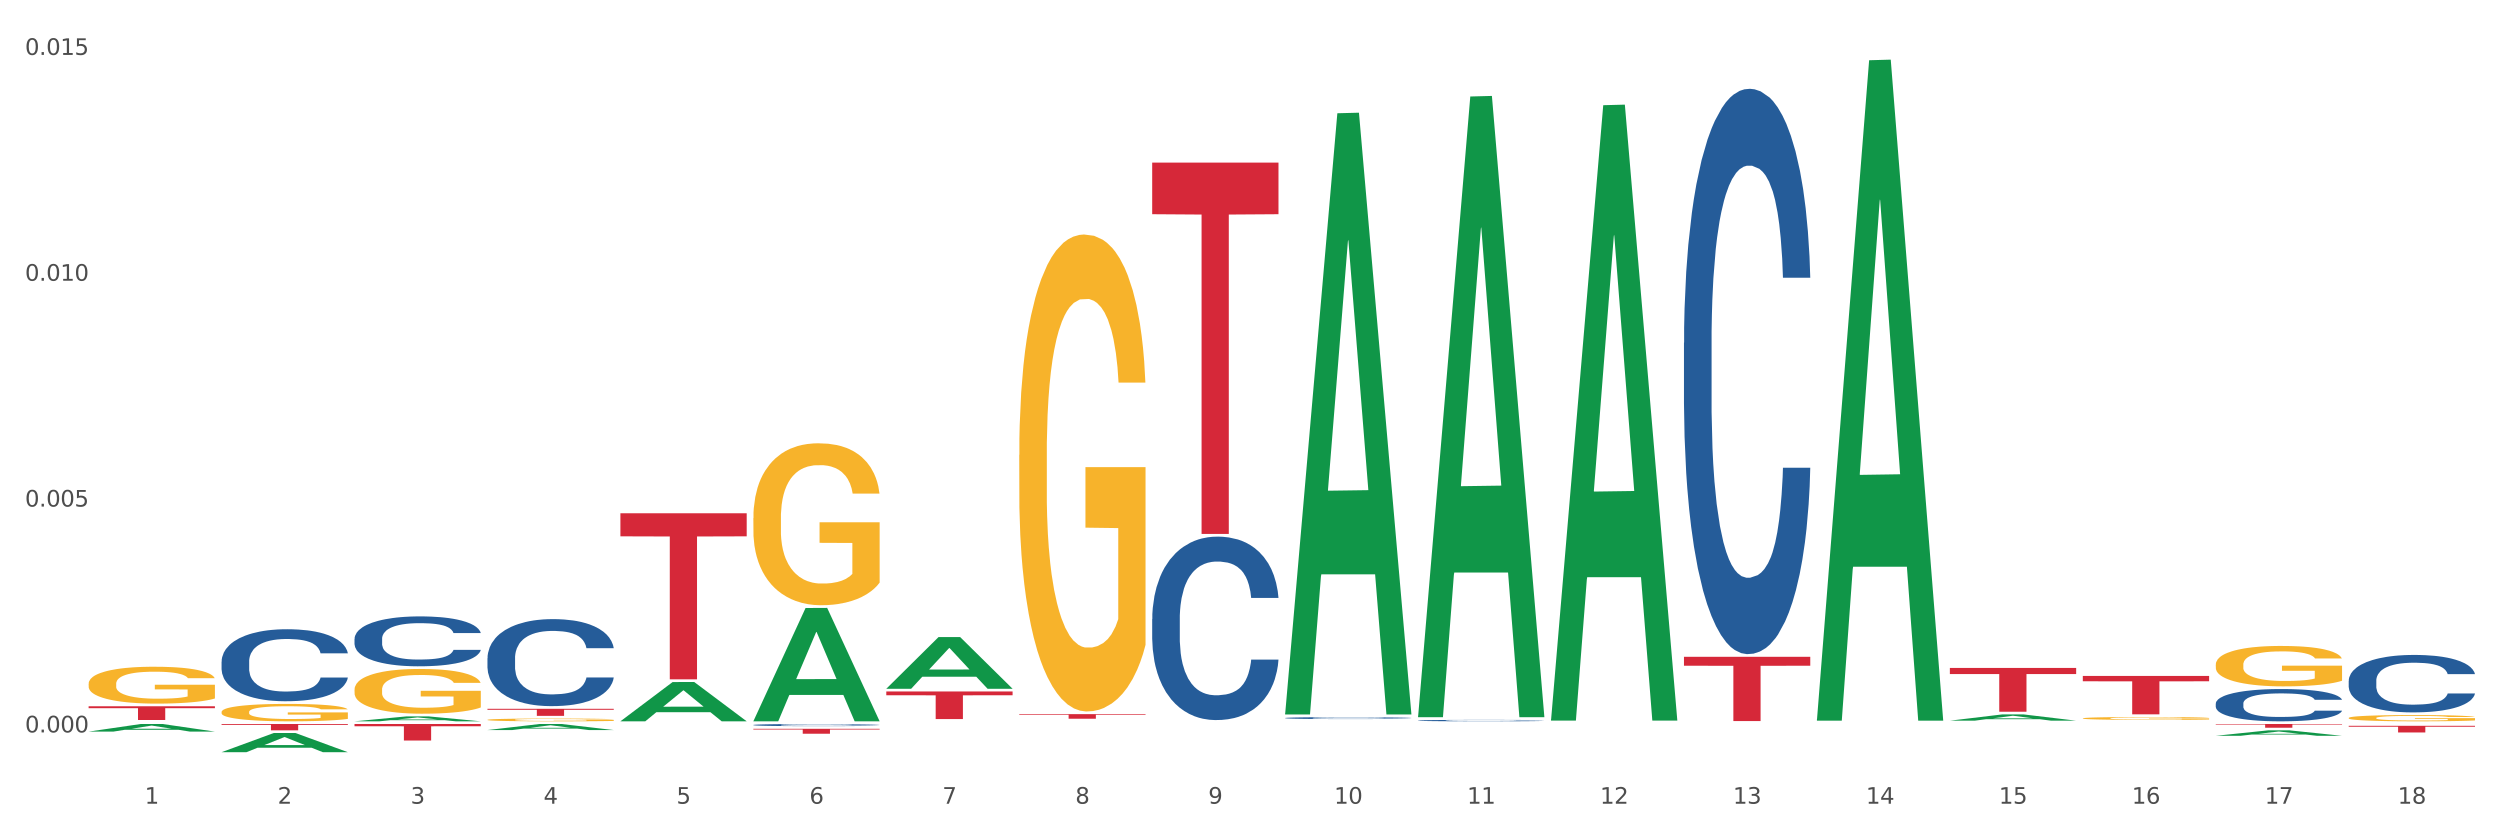 <?xml version="1.0" encoding="utf-8" standalone="no"?>
<!DOCTYPE svg PUBLIC "-//W3C//DTD SVG 1.1//EN"
  "http://www.w3.org/Graphics/SVG/1.1/DTD/svg11.dtd">
<svg xmlns:xlink="http://www.w3.org/1999/xlink" width="1080pt" height="360pt" viewBox="0 0 1080 360" xmlns="http://www.w3.org/2000/svg" version="1.1">
 <rect x="0" y="0" width="1080" height="360" fill="#333333" stroke="none"/>
 <defs>
  <style type="text/css">*{stroke-linejoin: round; stroke-linecap: butt}</style>
 </defs>
 <g id="figure_1">
  <g id="patch_1">
   <path d="M 0 360 
L 1080 360 
L 1080 0 
L 0 0 
z
" style="fill: #ffffff; stroke: #ffffff; stroke-linejoin: miter"/>
  </g>
  <g id="axes_1">
   <g id="matplotlib.axis_1">
    <g id="xtick_1">
     <g id="text_1">
      <!-- 1 -->
      <g style="fill: #4d4d4d" transform="translate(62.51 347.204) scale(0.096 -0.096)">
       <defs>
        <path id="DejaVuSans-31" d="M 794 531 
L 1825 531 
L 1825 4091 
L 703 3866 
L 703 4441 
L 1819 4666 
L 2450 4666 
L 2450 531 
L 3481 531 
L 3481 0 
L 794 0 
L 794 531 
z
" transform="scale(0.016)"/>
       </defs>
       <use xlink:href="#DejaVuSans-31"/>
      </g>
     </g>
    </g>
    <g id="xtick_2">
     <g id="text_2">
      <!-- 2 -->
      <g style="fill: #4d4d4d" transform="translate(119.942 347.204) scale(0.096 -0.096)">
       <defs>
        <path id="DejaVuSans-32" d="M 1228 531 
L 3431 531 
L 3431 0 
L 469 0 
L 469 531 
Q 828 903 1448 1529 
Q 2069 2156 2228 2338 
Q 2531 2678 2651 2914 
Q 2772 3150 2772 3378 
Q 2772 3750 2511 3984 
Q 2250 4219 1831 4219 
Q 1534 4219 1204 4116 
Q 875 4013 500 3803 
L 500 4441 
Q 881 4594 1212 4672 
Q 1544 4750 1819 4750 
Q 2544 4750 2975 4387 
Q 3406 4025 3406 3419 
Q 3406 3131 3298 2873 
Q 3191 2616 2906 2266 
Q 2828 2175 2409 1742 
Q 1991 1309 1228 531 
z
" transform="scale(0.016)"/>
       </defs>
       <use xlink:href="#DejaVuSans-32"/>
      </g>
     </g>
    </g>
    <g id="xtick_3">
     <g id="text_3">
      <!-- 3 -->
      <g style="fill: #4d4d4d" transform="translate(177.375 347.204) scale(0.096 -0.096)">
       <defs>
        <path id="DejaVuSans-33" d="M 2597 2516 
Q 3050 2419 3304 2112 
Q 3559 1806 3559 1356 
Q 3559 666 3084 287 
Q 2609 -91 1734 -91 
Q 1441 -91 1130 -33 
Q 819 25 488 141 
L 488 750 
Q 750 597 1062 519 
Q 1375 441 1716 441 
Q 2309 441 2620 675 
Q 2931 909 2931 1356 
Q 2931 1769 2642 2001 
Q 2353 2234 1838 2234 
L 1294 2234 
L 1294 2753 
L 1863 2753 
Q 2328 2753 2575 2939 
Q 2822 3125 2822 3475 
Q 2822 3834 2567 4026 
Q 2313 4219 1838 4219 
Q 1578 4219 1281 4162 
Q 984 4106 628 3988 
L 628 4550 
Q 988 4650 1302 4700 
Q 1616 4750 1894 4750 
Q 2613 4750 3031 4423 
Q 3450 4097 3450 3541 
Q 3450 3153 3228 2886 
Q 3006 2619 2597 2516 
z
" transform="scale(0.016)"/>
       </defs>
       <use xlink:href="#DejaVuSans-33"/>
      </g>
     </g>
    </g>
    <g id="xtick_4">
     <g id="text_4">
      <!-- 4 -->
      <g style="fill: #4d4d4d" transform="translate(234.808 347.204) scale(0.096 -0.096)">
       <defs>
        <path id="DejaVuSans-34" d="M 2419 4116 
L 825 1625 
L 2419 1625 
L 2419 4116 
z
M 2253 4666 
L 3047 4666 
L 3047 1625 
L 3713 1625 
L 3713 1100 
L 3047 1100 
L 3047 0 
L 2419 0 
L 2419 1100 
L 313 1100 
L 313 1709 
L 2253 4666 
z
" transform="scale(0.016)"/>
       </defs>
       <use xlink:href="#DejaVuSans-34"/>
      </g>
     </g>
    </g>
    <g id="xtick_5">
     <g id="text_5">
      <!-- 5 -->
      <g style="fill: #4d4d4d" transform="translate(292.24 347.204) scale(0.096 -0.096)">
       <defs>
        <path id="DejaVuSans-35" d="M 691 4666 
L 3169 4666 
L 3169 4134 
L 1269 4134 
L 1269 2991 
Q 1406 3038 1543 3061 
Q 1681 3084 1819 3084 
Q 2600 3084 3056 2656 
Q 3513 2228 3513 1497 
Q 3513 744 3044 326 
Q 2575 -91 1722 -91 
Q 1428 -91 1123 -41 
Q 819 9 494 109 
L 494 744 
Q 775 591 1075 516 
Q 1375 441 1709 441 
Q 2250 441 2565 725 
Q 2881 1009 2881 1497 
Q 2881 1984 2565 2268 
Q 2250 2553 1709 2553 
Q 1456 2553 1204 2497 
Q 953 2441 691 2322 
L 691 4666 
z
" transform="scale(0.016)"/>
       </defs>
       <use xlink:href="#DejaVuSans-35"/>
      </g>
     </g>
    </g>
    <g id="xtick_6">
     <g id="text_6">
      <!-- 6 -->
      <g style="fill: #4d4d4d" transform="translate(349.673 347.204) scale(0.096 -0.096)">
       <defs>
        <path id="DejaVuSans-36" d="M 2113 2584 
Q 1688 2584 1439 2293 
Q 1191 2003 1191 1497 
Q 1191 994 1439 701 
Q 1688 409 2113 409 
Q 2538 409 2786 701 
Q 3034 994 3034 1497 
Q 3034 2003 2786 2293 
Q 2538 2584 2113 2584 
z
M 3366 4563 
L 3366 3988 
Q 3128 4100 2886 4159 
Q 2644 4219 2406 4219 
Q 1781 4219 1451 3797 
Q 1122 3375 1075 2522 
Q 1259 2794 1537 2939 
Q 1816 3084 2150 3084 
Q 2853 3084 3261 2657 
Q 3669 2231 3669 1497 
Q 3669 778 3244 343 
Q 2819 -91 2113 -91 
Q 1303 -91 875 529 
Q 447 1150 447 2328 
Q 447 3434 972 4092 
Q 1497 4750 2381 4750 
Q 2619 4750 2861 4703 
Q 3103 4656 3366 4563 
z
" transform="scale(0.016)"/>
       </defs>
       <use xlink:href="#DejaVuSans-36"/>
      </g>
     </g>
    </g>
    <g id="xtick_7">
     <g id="text_7">
      <!-- 7 -->
      <g style="fill: #4d4d4d" transform="translate(407.106 347.204) scale(0.096 -0.096)">
       <defs>
        <path id="DejaVuSans-37" d="M 525 4666 
L 3525 4666 
L 3525 4397 
L 1831 0 
L 1172 0 
L 2766 4134 
L 525 4134 
L 525 4666 
z
" transform="scale(0.016)"/>
       </defs>
       <use xlink:href="#DejaVuSans-37"/>
      </g>
     </g>
    </g>
    <g id="xtick_8">
     <g id="text_8">
      <!-- 8 -->
      <g style="fill: #4d4d4d" transform="translate(464.538 347.204) scale(0.096 -0.096)">
       <defs>
        <path id="DejaVuSans-38" d="M 2034 2216 
Q 1584 2216 1326 1975 
Q 1069 1734 1069 1313 
Q 1069 891 1326 650 
Q 1584 409 2034 409 
Q 2484 409 2743 651 
Q 3003 894 3003 1313 
Q 3003 1734 2745 1975 
Q 2488 2216 2034 2216 
z
M 1403 2484 
Q 997 2584 770 2862 
Q 544 3141 544 3541 
Q 544 4100 942 4425 
Q 1341 4750 2034 4750 
Q 2731 4750 3128 4425 
Q 3525 4100 3525 3541 
Q 3525 3141 3298 2862 
Q 3072 2584 2669 2484 
Q 3125 2378 3379 2068 
Q 3634 1759 3634 1313 
Q 3634 634 3220 271 
Q 2806 -91 2034 -91 
Q 1263 -91 848 271 
Q 434 634 434 1313 
Q 434 1759 690 2068 
Q 947 2378 1403 2484 
z
M 1172 3481 
Q 1172 3119 1398 2916 
Q 1625 2713 2034 2713 
Q 2441 2713 2670 2916 
Q 2900 3119 2900 3481 
Q 2900 3844 2670 4047 
Q 2441 4250 2034 4250 
Q 1625 4250 1398 4047 
Q 1172 3844 1172 3481 
z
" transform="scale(0.016)"/>
       </defs>
       <use xlink:href="#DejaVuSans-38"/>
      </g>
     </g>
    </g>
    <g id="xtick_9">
     <g id="text_9">
      <!-- 9 -->
      <g style="fill: #4d4d4d" transform="translate(521.971 347.204) scale(0.096 -0.096)">
       <defs>
        <path id="DejaVuSans-39" d="M 703 97 
L 703 672 
Q 941 559 1184 500 
Q 1428 441 1663 441 
Q 2288 441 2617 861 
Q 2947 1281 2994 2138 
Q 2813 1869 2534 1725 
Q 2256 1581 1919 1581 
Q 1219 1581 811 2004 
Q 403 2428 403 3163 
Q 403 3881 828 4315 
Q 1253 4750 1959 4750 
Q 2769 4750 3195 4129 
Q 3622 3509 3622 2328 
Q 3622 1225 3098 567 
Q 2575 -91 1691 -91 
Q 1453 -91 1209 -44 
Q 966 3 703 97 
z
M 1959 2075 
Q 2384 2075 2632 2365 
Q 2881 2656 2881 3163 
Q 2881 3666 2632 3958 
Q 2384 4250 1959 4250 
Q 1534 4250 1286 3958 
Q 1038 3666 1038 3163 
Q 1038 2656 1286 2365 
Q 1534 2075 1959 2075 
z
" transform="scale(0.016)"/>
       </defs>
       <use xlink:href="#DejaVuSans-39"/>
      </g>
     </g>
    </g>
    <g id="xtick_10">
     <g id="text_10">
      <!-- 10 -->
      <g style="fill: #4d4d4d" transform="translate(576.35 347.204) scale(0.096 -0.096)">
       <defs>
        <path id="DejaVuSans-30" d="M 2034 4250 
Q 1547 4250 1301 3770 
Q 1056 3291 1056 2328 
Q 1056 1369 1301 889 
Q 1547 409 2034 409 
Q 2525 409 2770 889 
Q 3016 1369 3016 2328 
Q 3016 3291 2770 3770 
Q 2525 4250 2034 4250 
z
M 2034 4750 
Q 2819 4750 3233 4129 
Q 3647 3509 3647 2328 
Q 3647 1150 3233 529 
Q 2819 -91 2034 -91 
Q 1250 -91 836 529 
Q 422 1150 422 2328 
Q 422 3509 836 4129 
Q 1250 4750 2034 4750 
z
" transform="scale(0.016)"/>
       </defs>
       <use xlink:href="#DejaVuSans-31"/>
       <use xlink:href="#DejaVuSans-30" transform="translate(63.623 0)"/>
      </g>
     </g>
    </g>
    <g id="xtick_11">
     <g id="text_11">
      <!-- 11 -->
      <g style="fill: #4d4d4d" transform="translate(633.783 347.204) scale(0.096 -0.096)">
       <use xlink:href="#DejaVuSans-31"/>
       <use xlink:href="#DejaVuSans-31" transform="translate(63.623 0)"/>
      </g>
     </g>
    </g>
    <g id="xtick_12">
     <g id="text_12">
      <!-- 12 -->
      <g style="fill: #4d4d4d" transform="translate(691.215 347.204) scale(0.096 -0.096)">
       <use xlink:href="#DejaVuSans-31"/>
       <use xlink:href="#DejaVuSans-32" transform="translate(63.623 0)"/>
      </g>
     </g>
    </g>
    <g id="xtick_13">
     <g id="text_13">
      <!-- 13 -->
      <g style="fill: #4d4d4d" transform="translate(748.648 347.204) scale(0.096 -0.096)">
       <use xlink:href="#DejaVuSans-31"/>
       <use xlink:href="#DejaVuSans-33" transform="translate(63.623 0)"/>
      </g>
     </g>
    </g>
    <g id="xtick_14">
     <g id="text_14">
      <!-- 14 -->
      <g style="fill: #4d4d4d" transform="translate(806.081 347.204) scale(0.096 -0.096)">
       <use xlink:href="#DejaVuSans-31"/>
       <use xlink:href="#DejaVuSans-34" transform="translate(63.623 0)"/>
      </g>
     </g>
    </g>
    <g id="xtick_15">
     <g id="text_15">
      <!-- 15 -->
      <g style="fill: #4d4d4d" transform="translate(863.513 347.204) scale(0.096 -0.096)">
       <use xlink:href="#DejaVuSans-31"/>
       <use xlink:href="#DejaVuSans-35" transform="translate(63.623 0)"/>
      </g>
     </g>
    </g>
    <g id="xtick_16">
     <g id="text_16">
      <!-- 16 -->
      <g style="fill: #4d4d4d" transform="translate(920.946 347.204) scale(0.096 -0.096)">
       <use xlink:href="#DejaVuSans-31"/>
       <use xlink:href="#DejaVuSans-36" transform="translate(63.623 0)"/>
      </g>
     </g>
    </g>
    <g id="xtick_17">
     <g id="text_17">
      <!-- 17 -->
      <g style="fill: #4d4d4d" transform="translate(978.379 347.204) scale(0.096 -0.096)">
       <use xlink:href="#DejaVuSans-31"/>
       <use xlink:href="#DejaVuSans-37" transform="translate(63.623 0)"/>
      </g>
     </g>
    </g>
    <g id="xtick_18">
     <g id="text_18">
      <!-- 18 -->
      <g style="fill: #4d4d4d" transform="translate(1035.811 347.204) scale(0.096 -0.096)">
       <use xlink:href="#DejaVuSans-31"/>
       <use xlink:href="#DejaVuSans-38" transform="translate(63.623 0)"/>
      </g>
     </g>
    </g>
    <g id="xtick_19"/>
    <g id="xtick_20"/>
    <g id="xtick_21"/>
    <g id="xtick_22"/>
    <g id="xtick_23"/>
    <g id="xtick_24"/>
    <g id="xtick_25"/>
    <g id="xtick_26"/>
    <g id="xtick_27"/>
    <g id="xtick_28"/>
    <g id="xtick_29"/>
    <g id="xtick_30"/>
    <g id="xtick_31"/>
    <g id="xtick_32"/>
    <g id="xtick_33"/>
    <g id="xtick_34"/>
    <g id="xtick_35"/>
   </g>
   <g id="matplotlib.axis_2">
    <g id="ytick_1">
     <g id="text_19">
      <!-- 0.000 -->
      <g style="fill: #4d4d4d" transform="translate(10.8 316.408) scale(0.096 -0.096)">
       <defs>
        <path id="DejaVuSans-2e" d="M 684 794 
L 1344 794 
L 1344 0 
L 684 0 
L 684 794 
z
" transform="scale(0.016)"/>
       </defs>
       <use xlink:href="#DejaVuSans-30"/>
       <use xlink:href="#DejaVuSans-2e" transform="translate(63.623 0)"/>
       <use xlink:href="#DejaVuSans-30" transform="translate(95.41 0)"/>
       <use xlink:href="#DejaVuSans-30" transform="translate(159.033 0)"/>
       <use xlink:href="#DejaVuSans-30" transform="translate(222.656 0)"/>
      </g>
     </g>
    </g>
    <g id="ytick_2">
     <g id="text_20">
      <!-- 0.005 -->
      <g style="fill: #4d4d4d" transform="translate(10.8 218.844) scale(0.096 -0.096)">
       <use xlink:href="#DejaVuSans-30"/>
       <use xlink:href="#DejaVuSans-2e" transform="translate(63.623 0)"/>
       <use xlink:href="#DejaVuSans-30" transform="translate(95.41 0)"/>
       <use xlink:href="#DejaVuSans-30" transform="translate(159.033 0)"/>
       <use xlink:href="#DejaVuSans-35" transform="translate(222.656 0)"/>
      </g>
     </g>
    </g>
    <g id="ytick_3">
     <g id="text_21">
      <!-- 0.010 -->
      <g style="fill: #4d4d4d" transform="translate(10.8 121.28) scale(0.096 -0.096)">
       <use xlink:href="#DejaVuSans-30"/>
       <use xlink:href="#DejaVuSans-2e" transform="translate(63.623 0)"/>
       <use xlink:href="#DejaVuSans-30" transform="translate(95.41 0)"/>
       <use xlink:href="#DejaVuSans-31" transform="translate(159.033 0)"/>
       <use xlink:href="#DejaVuSans-30" transform="translate(222.656 0)"/>
      </g>
     </g>
    </g>
    <g id="ytick_4">
     <g id="text_22">
      <!-- 0.015 -->
      <g style="fill: #4d4d4d" transform="translate(10.8 23.717) scale(0.096 -0.096)">
       <use xlink:href="#DejaVuSans-30"/>
       <use xlink:href="#DejaVuSans-2e" transform="translate(63.623 0)"/>
       <use xlink:href="#DejaVuSans-30" transform="translate(95.41 0)"/>
       <use xlink:href="#DejaVuSans-31" transform="translate(159.033 0)"/>
       <use xlink:href="#DejaVuSans-35" transform="translate(222.656 0)"/>
      </g>
     </g>
    </g>
    <g id="ytick_5"/>
    <g id="ytick_6"/>
    <g id="ytick_7"/>
   </g>
   <g id="PolyCollection_1">
    <path d="M 957.206 317.862 
L 957.262 317.86 
L 979.762 315.517 
L 989.099 315.515 
L 1011.767 317.867 
L 1000.968 317.867 
L 996.074 317.319 
L 972.843 317.319 
L 972.675 317.328 
L 967.95 317.867 
L 957.206 317.867 
L 957.206 317.862 
L 975.768 316.992 
L 993.149 316.99 
L 984.543 316.016 
L 984.431 316.012 
L 984.318 316.018 
L 975.712 316.99 
L 975.768 316.992 
L 957.206 317.862 
z
" clip-path="url(#p01131af8d3)" style="fill: #109648"/>
    <path d="M 95.716 324.934 
L 95.772 324.926 
L 118.271 316.657 
L 127.609 316.65 
L 150.277 324.95 
L 139.477 324.95 
L 134.583 323.017 
L 111.353 323.017 
L 111.184 323.048 
L 106.459 324.95 
L 95.716 324.95 
L 95.716 324.934 
L 114.278 321.863 
L 131.659 321.856 
L 123.052 318.419 
L 122.94 318.403 
L 122.827 318.427 
L 114.221 321.856 
L 114.278 321.863 
L 95.716 324.934 
z
" clip-path="url(#p01131af8d3)" style="fill: #109648"/>
    <path d="M 38.283 316.042 
L 38.339 316.039 
L 60.839 312.763 
L 70.176 312.76 
L 92.844 316.049 
L 82.044 316.049 
L 77.151 315.283 
L 53.92 315.283 
L 53.751 315.295 
L 49.026 316.049 
L 38.283 316.049 
L 38.283 316.042 
L 56.845 314.826 
L 74.226 314.823 
L 65.62 313.461 
L 65.507 313.455 
L 65.395 313.464 
L 56.789 314.823 
L 56.845 314.826 
L 38.283 316.042 
z
" clip-path="url(#p01131af8d3)" style="fill: #109648"/>
    <path d="M 325.447 223.829 
L 325.511 223.765 
L 325.511 221.465 
L 325.64 219.484 
L 326.284 214.692 
L 327.25 210.731 
L 327.959 208.622 
L 328.667 206.897 
L 329.505 205.172 
L 330.535 203.383 
L 332.404 200.763 
L 333.563 199.422 
L 334.98 198.016 
L 337.557 195.971 
L 339.425 194.821 
L 341.357 193.863 
L 344.514 192.713 
L 346.575 192.202 
L 348.765 191.818 
L 351.406 191.563 
L 353.403 191.499 
L 357.784 191.69 
L 361.52 192.265 
L 363.324 192.713 
L 365.643 193.479 
L 366.867 193.991 
L 368.863 195.013 
L 370.925 196.355 
L 372.342 197.505 
L 374.468 199.677 
L 376.078 201.85 
L 377.56 204.533 
L 378.333 206.386 
L 378.912 208.111 
L 379.428 210.092 
L 379.943 213.223 
L 368.348 213.223 
L 367.897 210.986 
L 367.189 208.878 
L 366.158 206.833 
L 365.256 205.555 
L 363.71 203.958 
L 362.293 202.936 
L 360.811 202.169 
L 359.008 201.53 
L 357.591 201.211 
L 355.594 200.955 
L 351.664 201.019 
L 349.023 201.53 
L 347.219 202.169 
L 346.06 202.744 
L 345.029 203.383 
L 343.87 204.278 
L 342.517 205.619 
L 341.551 206.833 
L 340.584 208.367 
L 339.811 209.9 
L 339.103 211.689 
L 338.523 213.606 
L 338.072 215.587 
L 337.686 218.015 
L 337.364 222.04 
L 337.364 230.794 
L 337.492 232.774 
L 337.815 235.394 
L 338.201 237.375 
L 338.845 239.739 
L 339.425 241.336 
L 340.52 243.636 
L 341.744 245.553 
L 342.71 246.767 
L 343.676 247.79 
L 345.351 249.195 
L 347.219 250.345 
L 348.83 251.048 
L 351.02 251.687 
L 352.502 251.943 
L 353.79 252.07 
L 356.946 252.07 
L 359.201 251.879 
L 361.713 251.432 
L 363.646 250.856 
L 365.256 250.154 
L 367.06 249.004 
L 368.219 247.917 
L 368.219 234.563 
L 354.048 234.5 
L 354.048 225.618 
L 380.008 225.618 
L 380.008 251.687 
L 378.912 253.029 
L 377.689 254.243 
L 376.4 255.329 
L 374.468 256.671 
L 372.149 257.949 
L 370.087 258.843 
L 367.897 259.61 
L 365.321 260.313 
L 361.971 260.952 
L 359.91 261.207 
L 357.333 261.399 
L 354.305 261.463 
L 351.664 261.335 
L 349.087 261.016 
L 346.382 260.441 
L 343.741 259.61 
L 341.744 258.779 
L 339.747 257.757 
L 337.621 256.415 
L 335.946 255.137 
L 334.658 253.987 
L 333.241 252.518 
L 331.695 250.601 
L 330.535 248.876 
L 329.505 247.087 
L 328.41 244.787 
L 327.637 242.806 
L 326.864 240.314 
L 326.413 238.461 
L 325.897 235.586 
L 325.511 231.56 
L 325.447 223.829 
z
" clip-path="url(#p01131af8d3)" style="fill: #f7b32b"/>
    <path d="M 153.148 297.924 
L 153.213 297.907 
L 153.213 297.271 
L 153.342 296.724 
L 153.986 295.4 
L 154.952 294.305 
L 155.661 293.723 
L 156.369 293.246 
L 157.207 292.769 
L 158.237 292.275 
L 160.105 291.551 
L 161.265 291.18 
L 162.682 290.792 
L 165.259 290.227 
L 167.127 289.909 
L 169.059 289.644 
L 172.216 289.327 
L 174.277 289.185 
L 176.467 289.079 
L 179.108 289.009 
L 181.105 288.991 
L 185.486 289.044 
L 189.222 289.203 
L 191.026 289.327 
L 193.345 289.538 
L 194.568 289.68 
L 196.565 289.962 
L 198.627 290.333 
L 200.044 290.651 
L 202.17 291.251 
L 203.78 291.851 
L 205.262 292.593 
L 206.035 293.105 
L 206.614 293.581 
L 207.13 294.129 
L 207.645 294.994 
L 196.05 294.994 
L 195.599 294.376 
L 194.891 293.793 
L 193.86 293.228 
L 192.958 292.875 
L 191.412 292.434 
L 189.995 292.151 
L 188.513 291.94 
L 186.71 291.763 
L 185.292 291.675 
L 183.295 291.604 
L 179.366 291.622 
L 176.725 291.763 
L 174.921 291.94 
L 173.762 292.098 
L 172.731 292.275 
L 171.572 292.522 
L 170.219 292.893 
L 169.253 293.228 
L 168.286 293.652 
L 167.513 294.076 
L 166.805 294.57 
L 166.225 295.1 
L 165.774 295.647 
L 165.388 296.318 
L 165.066 297.43 
L 165.066 299.849 
L 165.194 300.396 
L 165.516 301.12 
L 165.903 301.667 
L 166.547 302.32 
L 167.127 302.762 
L 168.222 303.397 
L 169.446 303.927 
L 170.412 304.262 
L 171.378 304.545 
L 173.053 304.933 
L 174.921 305.251 
L 176.532 305.445 
L 178.722 305.622 
L 180.203 305.692 
L 181.492 305.728 
L 184.648 305.728 
L 186.903 305.675 
L 189.415 305.551 
L 191.348 305.392 
L 192.958 305.198 
L 194.762 304.88 
L 195.921 304.58 
L 195.921 300.89 
L 181.749 300.873 
L 181.749 298.419 
L 207.709 298.419 
L 207.709 305.622 
L 206.614 305.993 
L 205.39 306.328 
L 204.102 306.628 
L 202.17 306.999 
L 199.851 307.352 
L 197.789 307.599 
L 195.599 307.811 
L 193.022 308.005 
L 189.673 308.182 
L 187.611 308.252 
L 185.035 308.305 
L 182.007 308.323 
L 179.366 308.288 
L 176.789 308.199 
L 174.084 308.041 
L 171.443 307.811 
L 169.446 307.582 
L 167.449 307.299 
L 165.323 306.928 
L 163.648 306.575 
L 162.36 306.257 
L 160.943 305.851 
L 159.397 305.322 
L 158.237 304.845 
L 157.207 304.351 
L 156.112 303.715 
L 155.339 303.168 
L 154.566 302.479 
L 154.115 301.967 
L 153.599 301.173 
L 153.213 300.061 
L 153.148 297.924 
z
" clip-path="url(#p01131af8d3)" style="fill: #f7b32b"/>
    <path d="M 210.581 310.964 
L 210.646 310.963 
L 210.646 310.924 
L 210.774 310.889 
L 211.419 310.807 
L 212.385 310.739 
L 213.093 310.702 
L 213.802 310.673 
L 214.639 310.643 
L 215.67 310.612 
L 217.538 310.567 
L 218.698 310.544 
L 220.115 310.52 
L 222.691 310.485 
L 224.56 310.465 
L 226.492 310.448 
L 229.648 310.428 
L 231.71 310.42 
L 233.9 310.413 
L 236.541 310.409 
L 238.538 310.408 
L 242.918 310.411 
L 246.655 310.421 
L 248.458 310.428 
L 250.777 310.442 
L 252.001 310.451 
L 253.998 310.468 
L 256.059 310.491 
L 257.477 310.511 
L 259.602 310.548 
L 261.213 310.586 
L 262.694 310.632 
L 263.467 310.664 
L 264.047 310.694 
L 264.562 310.728 
L 265.078 310.782 
L 253.483 310.782 
L 253.032 310.743 
L 252.323 310.707 
L 251.293 310.672 
L 250.391 310.65 
L 248.845 310.622 
L 247.428 310.605 
L 245.946 310.591 
L 244.142 310.58 
L 242.725 310.575 
L 240.728 310.57 
L 236.799 310.572 
L 234.158 310.58 
L 232.354 310.591 
L 231.194 310.601 
L 230.164 310.612 
L 229.004 310.628 
L 227.652 310.651 
L 226.685 310.672 
L 225.719 310.698 
L 224.946 310.724 
L 224.237 310.755 
L 223.658 310.788 
L 223.207 310.822 
L 222.82 310.864 
L 222.498 310.933 
L 222.498 311.084 
L 222.627 311.118 
L 222.949 311.163 
L 223.336 311.198 
L 223.98 311.238 
L 224.56 311.266 
L 225.655 311.305 
L 226.879 311.338 
L 227.845 311.359 
L 228.811 311.377 
L 230.486 311.401 
L 232.354 311.421 
L 233.964 311.433 
L 236.155 311.444 
L 237.636 311.448 
L 238.925 311.451 
L 242.081 311.451 
L 244.336 311.447 
L 246.848 311.44 
L 248.78 311.43 
L 250.391 311.418 
L 252.194 311.398 
L 253.354 311.379 
L 253.354 311.149 
L 239.182 311.148 
L 239.182 310.995 
L 265.142 310.995 
L 265.142 311.444 
L 264.047 311.467 
L 262.823 311.488 
L 261.535 311.507 
L 259.602 311.53 
L 257.283 311.552 
L 255.222 311.567 
L 253.032 311.58 
L 250.455 311.592 
L 247.105 311.603 
L 245.044 311.608 
L 242.467 311.611 
L 239.44 311.612 
L 236.799 311.61 
L 234.222 311.605 
L 231.517 311.595 
L 228.875 311.58 
L 226.879 311.566 
L 224.882 311.548 
L 222.756 311.525 
L 221.081 311.503 
L 219.793 311.484 
L 218.376 311.458 
L 216.83 311.425 
L 215.67 311.396 
L 214.639 311.365 
L 213.544 311.325 
L 212.771 311.291 
L 211.998 311.248 
L 211.547 311.216 
L 211.032 311.167 
L 210.646 311.097 
L 210.581 310.964 
z
" clip-path="url(#p01131af8d3)" style="fill: #f7b32b"/>
    <path d="M 268.014 311.58 
L 268.07 311.564 
L 290.569 294.643 
L 299.907 294.627 
L 322.575 311.612 
L 311.775 311.612 
L 306.882 307.657 
L 283.651 307.657 
L 283.482 307.721 
L 278.757 311.612 
L 268.014 311.612 
L 268.014 311.58 
L 286.576 305.297 
L 303.957 305.281 
L 295.351 298.248 
L 295.238 298.216 
L 295.126 298.264 
L 286.52 305.281 
L 286.576 305.297 
L 268.014 311.58 
z
" clip-path="url(#p01131af8d3)" style="fill: #109648"/>
    <path d="M 325.447 311.52 
L 325.503 311.474 
L 348.002 262.657 
L 357.339 262.611 
L 380.008 311.612 
L 369.208 311.612 
L 364.314 300.202 
L 341.084 300.202 
L 340.915 300.386 
L 336.19 311.612 
L 325.447 311.612 
L 325.447 311.52 
L 344.009 293.392 
L 361.389 293.346 
L 352.783 273.055 
L 352.671 272.963 
L 352.558 273.101 
L 343.952 293.346 
L 344.009 293.392 
L 325.447 311.52 
z
" clip-path="url(#p01131af8d3)" style="fill: #109648"/>
    <path d="M 210.581 315.375 
L 210.637 315.373 
L 233.137 312.763 
L 242.474 312.76 
L 265.142 315.38 
L 254.342 315.38 
L 249.449 314.77 
L 226.218 314.77 
L 226.049 314.78 
L 221.325 315.38 
L 210.581 315.38 
L 210.581 315.375 
L 229.143 314.406 
L 246.524 314.404 
L 237.918 313.319 
L 237.805 313.314 
L 237.693 313.321 
L 229.087 314.404 
L 229.143 314.406 
L 210.581 315.375 
z
" clip-path="url(#p01131af8d3)" style="fill: #109648"/>
    <path d="M 153.148 311.608 
L 153.205 311.606 
L 175.704 309.473 
L 185.041 309.471 
L 207.709 311.612 
L 196.91 311.612 
L 192.016 311.114 
L 168.785 311.114 
L 168.617 311.122 
L 163.892 311.612 
L 153.148 311.612 
L 153.148 311.608 
L 171.71 310.816 
L 189.091 310.814 
L 180.485 309.927 
L 180.373 309.923 
L 180.26 309.929 
L 171.654 310.814 
L 171.71 310.816 
L 153.148 311.608 
z
" clip-path="url(#p01131af8d3)" style="fill: #109648"/>
    <path d="M 440.312 196.52 
L 440.376 196.332 
L 440.376 189.557 
L 440.505 183.724 
L 441.149 169.61 
L 442.116 157.942 
L 442.824 151.732 
L 443.533 146.651 
L 444.37 141.57 
L 445.401 136.301 
L 447.269 128.585 
L 448.428 124.633 
L 449.846 120.493 
L 452.422 114.471 
L 454.29 111.084 
L 456.223 108.261 
L 459.379 104.873 
L 461.441 103.368 
L 463.631 102.239 
L 466.272 101.486 
L 468.269 101.298 
L 472.649 101.862 
L 476.385 103.556 
L 478.189 104.873 
L 480.508 107.132 
L 481.732 108.637 
L 483.729 111.648 
L 485.79 115.6 
L 487.207 118.987 
L 489.333 125.386 
L 490.944 131.784 
L 492.425 139.688 
L 493.198 145.145 
L 493.778 150.226 
L 494.293 156.06 
L 494.809 165.281 
L 483.214 165.281 
L 482.763 158.695 
L 482.054 152.485 
L 481.023 146.463 
L 480.122 142.699 
L 478.576 137.994 
L 477.158 134.983 
L 475.677 132.725 
L 473.873 130.843 
L 472.456 129.902 
L 470.459 129.15 
L 466.53 129.338 
L 463.888 130.843 
L 462.085 132.725 
L 460.925 134.419 
L 459.895 136.301 
L 458.735 138.935 
L 457.382 142.887 
L 456.416 146.463 
L 455.45 150.979 
L 454.677 155.496 
L 453.968 160.765 
L 453.389 166.411 
L 452.938 172.244 
L 452.551 179.395 
L 452.229 191.251 
L 452.229 217.033 
L 452.358 222.867 
L 452.68 230.582 
L 453.066 236.416 
L 453.711 243.379 
L 454.29 248.084 
L 455.385 254.858 
L 456.609 260.504 
L 457.576 264.079 
L 458.542 267.09 
L 460.217 271.231 
L 462.085 274.618 
L 463.695 276.688 
L 465.885 278.57 
L 467.367 279.323 
L 468.655 279.699 
L 471.812 279.699 
L 474.066 279.134 
L 476.579 277.817 
L 478.511 276.123 
L 480.122 274.053 
L 481.925 270.666 
L 483.085 267.467 
L 483.085 228.136 
L 468.913 227.948 
L 468.913 201.79 
L 494.873 201.79 
L 494.873 278.57 
L 493.778 282.522 
L 492.554 286.097 
L 491.266 289.296 
L 489.333 293.248 
L 487.014 297.012 
L 484.953 299.647 
L 482.763 301.905 
L 480.186 303.975 
L 476.836 305.857 
L 474.775 306.61 
L 472.198 307.174 
L 469.171 307.362 
L 466.53 306.986 
L 463.953 306.045 
L 461.247 304.351 
L 458.606 301.905 
L 456.609 299.459 
L 454.612 296.448 
L 452.487 292.496 
L 450.812 288.732 
L 449.524 285.345 
L 448.106 281.016 
L 446.56 275.371 
L 445.401 270.29 
L 444.37 265.02 
L 443.275 258.246 
L 442.502 252.412 
L 441.729 245.073 
L 441.278 239.615 
L 440.763 231.147 
L 440.376 219.291 
L 440.312 196.52 
z
" clip-path="url(#p01131af8d3)" style="fill: #f7b32b"/>
    <path d="M 95.716 307.566 
L 95.78 307.559 
L 95.78 307.312 
L 95.909 307.099 
L 96.553 306.584 
L 97.519 306.158 
L 98.228 305.931 
L 98.937 305.746 
L 99.774 305.56 
L 100.805 305.368 
L 102.673 305.086 
L 103.832 304.942 
L 105.249 304.791 
L 107.826 304.571 
L 109.694 304.447 
L 111.627 304.344 
L 114.783 304.221 
L 116.844 304.166 
L 119.035 304.124 
L 121.676 304.097 
L 123.673 304.09 
L 128.053 304.111 
L 131.789 304.173 
L 133.593 304.221 
L 135.912 304.303 
L 137.136 304.358 
L 139.133 304.468 
L 141.194 304.612 
L 142.611 304.736 
L 144.737 304.969 
L 146.347 305.203 
L 147.829 305.491 
L 148.602 305.691 
L 149.182 305.876 
L 149.697 306.089 
L 150.212 306.426 
L 138.617 306.426 
L 138.166 306.185 
L 137.458 305.959 
L 136.427 305.739 
L 135.525 305.601 
L 133.979 305.43 
L 132.562 305.32 
L 131.081 305.237 
L 129.277 305.169 
L 127.86 305.134 
L 125.863 305.107 
L 121.933 305.114 
L 119.292 305.169 
L 117.489 305.237 
L 116.329 305.299 
L 115.298 305.368 
L 114.139 305.464 
L 112.786 305.608 
L 111.82 305.739 
L 110.854 305.904 
L 110.081 306.069 
L 109.372 306.261 
L 108.792 306.467 
L 108.341 306.68 
L 107.955 306.941 
L 107.633 307.374 
L 107.633 308.315 
L 107.762 308.528 
L 108.084 308.809 
L 108.47 309.022 
L 109.114 309.277 
L 109.694 309.448 
L 110.789 309.696 
L 112.013 309.902 
L 112.979 310.032 
L 113.946 310.142 
L 115.621 310.293 
L 117.489 310.417 
L 119.099 310.493 
L 121.289 310.561 
L 122.771 310.589 
L 124.059 310.602 
L 127.216 310.602 
L 129.47 310.582 
L 131.982 310.534 
L 133.915 310.472 
L 135.525 310.396 
L 137.329 310.273 
L 138.488 310.156 
L 138.488 308.72 
L 124.317 308.713 
L 124.317 307.758 
L 150.277 307.758 
L 150.277 310.561 
L 149.182 310.705 
L 147.958 310.836 
L 146.669 310.953 
L 144.737 311.097 
L 142.418 311.234 
L 140.357 311.331 
L 138.166 311.413 
L 135.59 311.489 
L 132.24 311.557 
L 130.179 311.585 
L 127.602 311.605 
L 124.574 311.612 
L 121.933 311.599 
L 119.357 311.564 
L 116.651 311.502 
L 114.01 311.413 
L 112.013 311.324 
L 110.016 311.214 
L 107.89 311.07 
L 106.216 310.932 
L 104.927 310.809 
L 103.51 310.651 
L 101.964 310.444 
L 100.805 310.259 
L 99.774 310.067 
L 98.679 309.819 
L 97.906 309.606 
L 97.133 309.338 
L 96.682 309.139 
L 96.167 308.83 
L 95.78 308.397 
L 95.716 307.566 
z
" clip-path="url(#p01131af8d3)" style="fill: #f7b32b"/>
    <path d="M 38.283 295.394 
L 38.347 295.38 
L 38.347 294.856 
L 38.476 294.404 
L 39.12 293.313 
L 40.087 292.41 
L 40.795 291.93 
L 41.504 291.537 
L 42.341 291.144 
L 43.372 290.737 
L 45.24 290.14 
L 46.4 289.834 
L 47.817 289.514 
L 50.393 289.049 
L 52.261 288.787 
L 54.194 288.568 
L 57.35 288.306 
L 59.412 288.19 
L 61.602 288.102 
L 64.243 288.044 
L 66.24 288.03 
L 70.62 288.073 
L 74.356 288.204 
L 76.16 288.306 
L 78.479 288.481 
L 79.703 288.597 
L 81.7 288.83 
L 83.761 289.136 
L 85.178 289.398 
L 87.304 289.893 
L 88.915 290.387 
L 90.396 290.999 
L 91.169 291.421 
L 91.749 291.814 
L 92.264 292.265 
L 92.78 292.978 
L 81.185 292.978 
L 80.734 292.469 
L 80.025 291.988 
L 78.994 291.523 
L 78.093 291.232 
L 76.547 290.868 
L 75.129 290.635 
L 73.648 290.46 
L 71.844 290.315 
L 70.427 290.242 
L 68.43 290.184 
L 64.501 290.198 
L 61.86 290.315 
L 60.056 290.46 
L 58.896 290.591 
L 57.866 290.737 
L 56.706 290.941 
L 55.353 291.246 
L 54.387 291.523 
L 53.421 291.872 
L 52.648 292.221 
L 51.939 292.629 
L 51.36 293.065 
L 50.909 293.517 
L 50.522 294.07 
L 50.2 294.987 
L 50.2 296.98 
L 50.329 297.432 
L 50.651 298.028 
L 51.038 298.48 
L 51.682 299.018 
L 52.261 299.382 
L 53.357 299.906 
L 54.58 300.342 
L 55.547 300.619 
L 56.513 300.852 
L 58.188 301.172 
L 60.056 301.434 
L 61.666 301.594 
L 63.856 301.74 
L 65.338 301.798 
L 66.626 301.827 
L 69.783 301.827 
L 72.037 301.783 
L 74.55 301.681 
L 76.482 301.55 
L 78.093 301.39 
L 79.896 301.128 
L 81.056 300.881 
L 81.056 297.839 
L 66.884 297.825 
L 66.884 295.802 
L 92.844 295.802 
L 92.844 301.74 
L 91.749 302.045 
L 90.525 302.322 
L 89.237 302.569 
L 87.304 302.875 
L 84.985 303.166 
L 82.924 303.37 
L 80.734 303.544 
L 78.157 303.704 
L 74.807 303.85 
L 72.746 303.908 
L 70.169 303.952 
L 67.142 303.966 
L 64.501 303.937 
L 61.924 303.864 
L 59.218 303.734 
L 56.577 303.544 
L 54.58 303.355 
L 52.584 303.122 
L 50.458 302.817 
L 48.783 302.526 
L 47.495 302.264 
L 46.077 301.929 
L 44.531 301.492 
L 43.372 301.099 
L 42.341 300.692 
L 41.246 300.168 
L 40.473 299.717 
L 39.7 299.149 
L 39.249 298.727 
L 38.734 298.072 
L 38.347 297.155 
L 38.283 295.394 
z
" clip-path="url(#p01131af8d3)" style="fill: #f7b32b"/>
    <path d="M 899.774 310.325 
L 899.838 310.324 
L 899.838 310.282 
L 899.967 310.247 
L 900.611 310.16 
L 901.577 310.089 
L 902.286 310.051 
L 902.994 310.02 
L 903.832 309.989 
L 904.862 309.956 
L 906.731 309.909 
L 907.89 309.885 
L 909.307 309.86 
L 911.884 309.823 
L 913.752 309.802 
L 915.684 309.785 
L 918.841 309.764 
L 920.902 309.755 
L 923.092 309.748 
L 925.734 309.743 
L 927.73 309.742 
L 932.111 309.746 
L 935.847 309.756 
L 937.651 309.764 
L 939.97 309.778 
L 941.194 309.787 
L 943.19 309.805 
L 945.252 309.83 
L 946.669 309.85 
L 948.795 309.89 
L 950.405 309.929 
L 951.887 309.977 
L 952.66 310.01 
L 953.24 310.042 
L 953.755 310.077 
L 954.27 310.134 
L 942.675 310.134 
L 942.224 310.093 
L 941.516 310.055 
L 940.485 310.019 
L 939.583 309.995 
L 938.037 309.967 
L 936.62 309.948 
L 935.138 309.934 
L 933.335 309.923 
L 931.918 309.917 
L 929.921 309.913 
L 925.991 309.914 
L 923.35 309.923 
L 921.546 309.934 
L 920.387 309.945 
L 919.356 309.956 
L 918.197 309.972 
L 916.844 309.997 
L 915.878 310.019 
L 914.911 310.046 
L 914.138 310.074 
L 913.43 310.106 
L 912.85 310.141 
L 912.399 310.176 
L 912.013 310.22 
L 911.691 310.293 
L 911.691 310.45 
L 911.819 310.486 
L 912.142 310.533 
L 912.528 310.569 
L 913.172 310.612 
L 913.752 310.641 
L 914.847 310.682 
L 916.071 310.717 
L 917.037 310.738 
L 918.003 310.757 
L 919.678 310.782 
L 921.546 310.803 
L 923.157 310.816 
L 925.347 310.827 
L 926.829 310.832 
L 928.117 310.834 
L 931.273 310.834 
L 933.528 310.831 
L 936.04 310.823 
L 937.973 310.812 
L 939.583 310.799 
L 941.387 310.779 
L 942.546 310.759 
L 942.546 310.518 
L 928.375 310.517 
L 928.375 310.357 
L 954.335 310.357 
L 954.335 310.827 
L 953.24 310.851 
L 952.016 310.873 
L 950.727 310.893 
L 948.795 310.917 
L 946.476 310.94 
L 944.414 310.956 
L 942.224 310.97 
L 939.648 310.983 
L 936.298 310.994 
L 934.237 310.999 
L 931.66 311.002 
L 928.632 311.003 
L 925.991 311.001 
L 923.415 310.995 
L 920.709 310.985 
L 918.068 310.97 
L 916.071 310.955 
L 914.074 310.937 
L 911.948 310.912 
L 910.273 310.889 
L 908.985 310.869 
L 907.568 310.842 
L 906.022 310.808 
L 904.862 310.776 
L 903.832 310.744 
L 902.737 310.703 
L 901.964 310.667 
L 901.191 310.622 
L 900.74 310.589 
L 900.224 310.537 
L 899.838 310.464 
L 899.774 310.325 
z
" clip-path="url(#p01131af8d3)" style="fill: #f7b32b"/>
    <path d="M 1014.639 310.157 
L 1014.703 310.155 
L 1014.703 310.066 
L 1014.832 309.989 
L 1015.476 309.804 
L 1016.443 309.651 
L 1017.151 309.569 
L 1017.86 309.502 
L 1018.697 309.436 
L 1019.728 309.366 
L 1021.596 309.265 
L 1022.755 309.213 
L 1024.173 309.159 
L 1026.749 309.08 
L 1028.617 309.035 
L 1030.55 308.998 
L 1033.706 308.954 
L 1035.768 308.934 
L 1037.958 308.919 
L 1040.599 308.909 
L 1042.596 308.907 
L 1046.976 308.914 
L 1050.712 308.936 
L 1052.516 308.954 
L 1054.835 308.983 
L 1056.059 309.003 
L 1058.056 309.043 
L 1060.117 309.095 
L 1061.534 309.139 
L 1063.66 309.223 
L 1065.271 309.307 
L 1066.752 309.411 
L 1067.525 309.483 
L 1068.105 309.549 
L 1068.62 309.626 
L 1069.136 309.747 
L 1057.541 309.747 
L 1057.09 309.66 
L 1056.381 309.579 
L 1055.35 309.5 
L 1054.449 309.45 
L 1052.903 309.389 
L 1051.485 309.349 
L 1050.004 309.319 
L 1048.2 309.295 
L 1046.783 309.282 
L 1044.786 309.272 
L 1040.857 309.275 
L 1038.215 309.295 
L 1036.412 309.319 
L 1035.252 309.342 
L 1034.222 309.366 
L 1033.062 309.401 
L 1031.709 309.453 
L 1030.743 309.5 
L 1029.777 309.559 
L 1029.004 309.618 
L 1028.295 309.688 
L 1027.716 309.762 
L 1027.265 309.838 
L 1026.878 309.932 
L 1026.556 310.088 
L 1026.556 310.426 
L 1026.685 310.503 
L 1027.007 310.604 
L 1027.393 310.681 
L 1028.038 310.772 
L 1028.617 310.834 
L 1029.712 310.923 
L 1030.936 310.997 
L 1031.903 311.044 
L 1032.869 311.084 
L 1034.544 311.138 
L 1036.412 311.182 
L 1038.022 311.21 
L 1040.212 311.234 
L 1041.694 311.244 
L 1042.982 311.249 
L 1046.139 311.249 
L 1048.393 311.242 
L 1050.906 311.224 
L 1052.838 311.202 
L 1054.449 311.175 
L 1056.252 311.13 
L 1057.412 311.088 
L 1057.412 310.572 
L 1043.24 310.57 
L 1043.24 310.226 
L 1069.2 310.226 
L 1069.2 311.234 
L 1068.105 311.286 
L 1066.881 311.333 
L 1065.593 311.375 
L 1063.66 311.427 
L 1061.341 311.476 
L 1059.28 311.511 
L 1057.09 311.541 
L 1054.513 311.568 
L 1051.163 311.593 
L 1049.102 311.602 
L 1046.525 311.61 
L 1043.498 311.612 
L 1040.857 311.607 
L 1038.28 311.595 
L 1035.574 311.573 
L 1032.933 311.541 
L 1030.936 311.509 
L 1028.939 311.469 
L 1026.814 311.417 
L 1025.139 311.368 
L 1023.851 311.323 
L 1022.433 311.266 
L 1020.887 311.192 
L 1019.728 311.126 
L 1018.697 311.056 
L 1017.602 310.967 
L 1016.829 310.891 
L 1016.056 310.794 
L 1015.605 310.723 
L 1015.09 310.612 
L 1014.703 310.456 
L 1014.639 310.157 
z
" clip-path="url(#p01131af8d3)" style="fill: #f7b32b"/>
    <path d="M 957.206 287.119 
L 957.271 287.103 
L 957.271 286.528 
L 957.399 286.034 
L 958.044 284.837 
L 959.01 283.848 
L 959.718 283.322 
L 960.427 282.891 
L 961.264 282.46 
L 962.295 282.014 
L 964.163 281.36 
L 965.323 281.025 
L 966.74 280.674 
L 969.317 280.163 
L 971.185 279.876 
L 973.117 279.637 
L 976.274 279.35 
L 978.335 279.222 
L 980.525 279.126 
L 983.166 279.063 
L 985.163 279.047 
L 989.543 279.094 
L 993.28 279.238 
L 995.083 279.35 
L 997.402 279.541 
L 998.626 279.669 
L 1000.623 279.924 
L 1002.685 280.259 
L 1004.102 280.546 
L 1006.227 281.089 
L 1007.838 281.631 
L 1009.319 282.301 
L 1010.092 282.764 
L 1010.672 283.194 
L 1011.188 283.689 
L 1011.703 284.471 
L 1000.108 284.471 
L 999.657 283.912 
L 998.948 283.386 
L 997.918 282.875 
L 997.016 282.556 
L 995.47 282.157 
L 994.053 281.902 
L 992.571 281.711 
L 990.767 281.551 
L 989.35 281.471 
L 987.353 281.408 
L 983.424 281.424 
L 980.783 281.551 
L 978.979 281.711 
L 977.82 281.854 
L 976.789 282.014 
L 975.629 282.237 
L 974.277 282.572 
L 973.31 282.875 
L 972.344 283.258 
L 971.571 283.641 
L 970.863 284.088 
L 970.283 284.566 
L 969.832 285.061 
L 969.445 285.667 
L 969.123 286.672 
L 969.123 288.857 
L 969.252 289.352 
L 969.574 290.006 
L 969.961 290.501 
L 970.605 291.091 
L 971.185 291.49 
L 972.28 292.064 
L 973.504 292.543 
L 974.47 292.846 
L 975.436 293.101 
L 977.111 293.452 
L 978.979 293.739 
L 980.59 293.914 
L 982.78 294.074 
L 984.261 294.138 
L 985.55 294.17 
L 988.706 294.17 
L 990.961 294.122 
L 993.473 294.01 
L 995.405 293.867 
L 997.016 293.691 
L 998.82 293.404 
L 999.979 293.133 
L 999.979 289.799 
L 985.807 289.783 
L 985.807 287.565 
L 1011.767 287.565 
L 1011.767 294.074 
L 1010.672 294.409 
L 1009.448 294.712 
L 1008.16 294.983 
L 1006.227 295.318 
L 1003.908 295.637 
L 1001.847 295.861 
L 999.657 296.052 
L 997.08 296.228 
L 993.731 296.387 
L 991.669 296.451 
L 989.093 296.499 
L 986.065 296.515 
L 983.424 296.483 
L 980.847 296.403 
L 978.142 296.26 
L 975.501 296.052 
L 973.504 295.845 
L 971.507 295.59 
L 969.381 295.255 
L 967.706 294.935 
L 966.418 294.648 
L 965.001 294.281 
L 963.455 293.803 
L 962.295 293.372 
L 961.264 292.925 
L 960.169 292.351 
L 959.396 291.857 
L 958.623 291.234 
L 958.172 290.772 
L 957.657 290.054 
L 957.271 289.049 
L 957.206 287.119 
z
" clip-path="url(#p01131af8d3)" style="fill: #f7b32b"/>
    <path d="M 382.879 298.702 
L 437.44 298.702 
L 437.44 300.361 
L 415.978 300.372 
L 415.978 310.64 
L 404.212 310.64 
L 404.212 300.372 
L 382.879 300.361 
L 382.879 298.713 
L 382.879 298.702 
z
" clip-path="url(#p01131af8d3)" style="fill: #d62839"/>
    <path d="M 440.312 308.51 
L 494.873 308.51 
L 494.873 308.785 
L 473.411 308.787 
L 473.411 310.489 
L 461.645 310.489 
L 461.645 308.787 
L 440.312 308.785 
L 440.312 308.512 
L 440.312 308.51 
z
" clip-path="url(#p01131af8d3)" style="fill: #d62839"/>
    <path d="M 957.206 312.76 
L 1011.767 312.76 
L 1011.767 312.984 
L 990.305 312.985 
L 990.305 314.367 
L 978.539 314.367 
L 978.539 312.985 
L 957.206 312.984 
L 957.206 312.762 
L 957.206 312.76 
z
" clip-path="url(#p01131af8d3)" style="fill: #d62839"/>
    <path d="M 1014.639 313.556 
L 1069.2 313.556 
L 1069.2 313.956 
L 1047.738 313.958 
L 1047.738 316.429 
L 1035.972 316.429 
L 1035.972 313.958 
L 1014.639 313.956 
L 1014.639 313.559 
L 1014.639 313.556 
z
" clip-path="url(#p01131af8d3)" style="fill: #d62839"/>
    <path d="M 95.716 312.76 
L 150.277 312.76 
L 150.277 313.141 
L 128.814 313.144 
L 128.814 315.502 
L 117.049 315.502 
L 117.049 313.144 
L 95.716 313.141 
L 95.716 312.763 
L 95.716 312.76 
z
" clip-path="url(#p01131af8d3)" style="fill: #d62839"/>
    <path d="M 38.283 305.114 
L 92.844 305.114 
L 92.844 305.937 
L 71.382 305.943 
L 71.382 311.034 
L 59.616 311.034 
L 59.616 305.943 
L 38.283 305.937 
L 38.283 305.12 
L 38.283 305.114 
z
" clip-path="url(#p01131af8d3)" style="fill: #d62839"/>
    <path d="M 842.341 288.554 
L 896.902 288.554 
L 896.902 291.184 
L 875.439 291.202 
L 875.439 307.483 
L 863.674 307.483 
L 863.674 291.202 
L 842.341 291.184 
L 842.341 288.571 
L 842.341 288.554 
z
" clip-path="url(#p01131af8d3)" style="fill: #d62839"/>
    <path d="M 899.774 292.012 
L 954.335 292.012 
L 954.335 294.317 
L 932.872 294.332 
L 932.872 308.594 
L 921.107 308.594 
L 921.107 294.332 
L 899.774 294.317 
L 899.774 292.028 
L 899.774 292.012 
z
" clip-path="url(#p01131af8d3)" style="fill: #d62839"/>
    <path d="M 325.447 314.85 
L 380.008 314.85 
L 380.008 315.147 
L 358.545 315.149 
L 358.545 316.984 
L 346.78 316.984 
L 346.78 315.149 
L 325.447 315.147 
L 325.447 314.852 
L 325.447 314.85 
z
" clip-path="url(#p01131af8d3)" style="fill: #d62839"/>
    <path d="M 268.014 221.723 
L 322.575 221.723 
L 322.575 231.694 
L 301.112 231.762 
L 301.112 293.479 
L 289.347 293.479 
L 289.347 231.762 
L 268.014 231.694 
L 268.014 221.79 
L 268.014 221.723 
z
" clip-path="url(#p01131af8d3)" style="fill: #d62839"/>
    <path d="M 497.745 70.241 
L 552.306 70.241 
L 552.306 92.535 
L 530.843 92.686 
L 530.843 230.672 
L 519.078 230.672 
L 519.078 92.686 
L 497.745 92.535 
L 497.745 70.391 
L 497.745 70.241 
z
" clip-path="url(#p01131af8d3)" style="fill: #d62839"/>
    <path d="M 727.475 283.742 
L 782.036 283.742 
L 782.036 287.599 
L 760.574 287.625 
L 760.574 311.491 
L 748.809 311.491 
L 748.809 287.625 
L 727.475 287.599 
L 727.475 283.769 
L 727.475 283.742 
z
" clip-path="url(#p01131af8d3)" style="fill: #d62839"/>
    <path d="M 210.581 306.199 
L 265.142 306.199 
L 265.142 306.625 
L 243.68 306.627 
L 243.68 309.26 
L 231.914 309.26 
L 231.914 306.627 
L 210.581 306.625 
L 210.581 306.202 
L 210.581 306.199 
z
" clip-path="url(#p01131af8d3)" style="fill: #d62839"/>
    <path d="M 153.148 312.76 
L 207.709 312.76 
L 207.709 313.755 
L 186.247 313.762 
L 186.247 319.921 
L 174.482 319.921 
L 174.482 313.762 
L 153.148 313.755 
L 153.148 312.767 
L 153.148 312.76 
z
" clip-path="url(#p01131af8d3)" style="fill: #d62839"/>
    <path d="M 727.475 148.098 
L 727.54 147.875 
L 727.54 141.63 
L 727.733 133.154 
L 728.443 117.541 
L 729.346 105.72 
L 730.894 91.891 
L 731.732 86.092 
L 732.828 79.623 
L 735.086 69.14 
L 737.665 60.219 
L 739.471 55.312 
L 740.825 52.189 
L 743.857 46.613 
L 745.598 44.159 
L 747.404 42.152 
L 748.952 40.814 
L 751.531 39.252 
L 753.595 38.583 
L 755.981 38.36 
L 757.981 38.583 
L 760.625 39.475 
L 764.494 42.152 
L 765.978 43.713 
L 767.977 46.39 
L 770.041 49.958 
L 771.718 53.527 
L 773.652 58.657 
L 775.652 65.349 
L 777.586 73.824 
L 778.941 81.631 
L 780.037 89.884 
L 781.005 99.921 
L 781.714 110.85 
L 782.036 119.995 
L 770.234 119.995 
L 769.912 111.742 
L 769.267 102.82 
L 768.622 96.798 
L 767.913 91.891 
L 766.816 86.315 
L 765.849 82.746 
L 764.236 78.508 
L 762.753 75.832 
L 761.528 74.27 
L 760.044 72.932 
L 756.884 71.594 
L 754.627 71.594 
L 753.208 72.04 
L 751.467 73.155 
L 749.983 74.716 
L 748.242 77.393 
L 746.888 80.293 
L 745.533 84.084 
L 744.76 86.761 
L 743.599 91.668 
L 742.825 95.683 
L 741.793 102.597 
L 741.212 107.504 
L 740.181 120.218 
L 739.729 129.586 
L 739.536 136.054 
L 739.407 143.191 
L 739.407 177.986 
L 739.794 193.6 
L 740.116 200.291 
L 740.632 207.874 
L 741.599 217.688 
L 743.018 227.279 
L 744.502 234.194 
L 745.727 238.432 
L 746.888 241.554 
L 748.049 244.008 
L 749.468 246.238 
L 750.628 247.576 
L 752.37 248.915 
L 754.433 249.584 
L 756.046 249.584 
L 759.335 248.469 
L 760.818 247.353 
L 762.237 245.792 
L 763.785 243.339 
L 765.01 240.662 
L 765.72 238.655 
L 766.881 234.417 
L 767.784 229.956 
L 768.557 224.826 
L 769.073 220.365 
L 769.654 213.674 
L 770.105 206.09 
L 770.234 202.075 
L 782.036 202.075 
L 781.779 210.105 
L 781.327 217.911 
L 780.424 228.395 
L 779.715 234.417 
L 778.618 241.777 
L 777.457 248.022 
L 775.845 254.937 
L 774.362 260.067 
L 772.814 264.528 
L 771.137 268.543 
L 768.106 274.119 
L 767.01 275.68 
L 764.688 278.357 
L 762.882 279.918 
L 760.238 281.479 
L 757.529 282.371 
L 754.691 282.594 
L 752.176 282.148 
L 749.403 280.81 
L 747.662 279.472 
L 745.727 277.464 
L 743.47 274.342 
L 741.341 270.55 
L 739.342 266.089 
L 737.472 260.959 
L 735.731 255.16 
L 733.473 245.569 
L 731.796 236.201 
L 730.571 227.502 
L 729.733 220.142 
L 728.894 210.774 
L 728.443 204.306 
L 727.733 188.693 
L 727.475 174.195 
L 727.475 148.098 
z
" clip-path="url(#p01131af8d3)" style="fill: #255c99"/>
    <path d="M 957.206 303.93 
L 957.271 303.918 
L 957.271 303.561 
L 957.464 303.077 
L 958.174 302.185 
L 959.077 301.51 
L 960.624 300.72 
L 961.463 300.389 
L 962.559 300.02 
L 964.816 299.421 
L 967.396 298.911 
L 969.202 298.631 
L 970.556 298.453 
L 973.587 298.134 
L 975.329 297.994 
L 977.135 297.879 
L 978.682 297.803 
L 981.262 297.714 
L 983.326 297.676 
L 985.712 297.663 
L 987.711 297.676 
L 990.356 297.726 
L 994.225 297.879 
L 995.709 297.969 
L 997.708 298.121 
L 999.772 298.325 
L 1001.448 298.529 
L 1003.383 298.822 
L 1005.382 299.204 
L 1007.317 299.688 
L 1008.672 300.134 
L 1009.768 300.606 
L 1010.735 301.179 
L 1011.445 301.803 
L 1011.767 302.325 
L 999.965 302.325 
L 999.643 301.854 
L 998.998 301.344 
L 998.353 301 
L 997.643 300.72 
L 996.547 300.402 
L 995.58 300.198 
L 993.967 299.956 
L 992.484 299.803 
L 991.259 299.714 
L 989.775 299.637 
L 986.615 299.561 
L 984.358 299.561 
L 982.939 299.586 
L 981.198 299.65 
L 979.714 299.739 
L 977.973 299.892 
L 976.619 300.058 
L 975.264 300.274 
L 974.49 300.427 
L 973.329 300.707 
L 972.556 300.937 
L 971.524 301.332 
L 970.943 301.612 
L 969.911 302.338 
L 969.46 302.873 
L 969.266 303.243 
L 969.137 303.65 
L 969.137 305.638 
L 969.524 306.529 
L 969.847 306.911 
L 970.363 307.345 
L 971.33 307.905 
L 972.749 308.453 
L 974.232 308.848 
L 975.458 309.09 
L 976.619 309.268 
L 977.779 309.408 
L 979.198 309.536 
L 980.359 309.612 
L 982.101 309.689 
L 984.164 309.727 
L 985.777 309.727 
L 989.066 309.663 
L 990.549 309.599 
L 991.968 309.51 
L 993.516 309.37 
L 994.741 309.217 
L 995.451 309.103 
L 996.611 308.861 
L 997.514 308.606 
L 998.288 308.313 
L 998.804 308.058 
L 999.385 307.676 
L 999.836 307.243 
L 999.965 307.013 
L 1011.767 307.013 
L 1011.509 307.472 
L 1011.058 307.918 
L 1010.155 308.517 
L 1009.446 308.861 
L 1008.349 309.281 
L 1007.188 309.638 
L 1005.576 310.033 
L 1004.093 310.326 
L 1002.545 310.58 
L 1000.868 310.81 
L 997.837 311.128 
L 996.74 311.217 
L 994.419 311.37 
L 992.613 311.459 
L 989.969 311.549 
L 987.26 311.6 
L 984.422 311.612 
L 981.907 311.587 
L 979.134 311.51 
L 977.393 311.434 
L 975.458 311.319 
L 973.2 311.141 
L 971.072 310.924 
L 969.073 310.67 
L 967.203 310.377 
L 965.461 310.045 
L 963.204 309.498 
L 961.527 308.963 
L 960.302 308.466 
L 959.463 308.045 
L 958.625 307.51 
L 958.174 307.141 
L 957.464 306.249 
L 957.206 305.421 
L 957.206 303.93 
z
" clip-path="url(#p01131af8d3)" style="fill: #255c99"/>
    <path d="M 153.148 275.97 
L 153.213 275.95 
L 153.213 275.398 
L 153.406 274.65 
L 154.116 273.272 
L 155.019 272.228 
L 156.567 271.007 
L 157.405 270.495 
L 158.501 269.924 
L 160.759 268.999 
L 163.338 268.211 
L 165.144 267.778 
L 166.498 267.502 
L 169.53 267.01 
L 171.271 266.793 
L 173.077 266.616 
L 174.625 266.498 
L 177.204 266.36 
L 179.268 266.301 
L 181.654 266.282 
L 183.654 266.301 
L 186.298 266.38 
L 190.167 266.616 
L 191.651 266.754 
L 193.65 266.99 
L 195.714 267.305 
L 197.391 267.621 
L 199.325 268.073 
L 201.325 268.664 
L 203.259 269.412 
L 204.614 270.102 
L 205.71 270.83 
L 206.678 271.716 
L 207.387 272.681 
L 207.709 273.488 
L 195.907 273.488 
L 195.585 272.76 
L 194.94 271.972 
L 194.295 271.441 
L 193.586 271.007 
L 192.489 270.515 
L 191.522 270.2 
L 189.909 269.826 
L 188.426 269.59 
L 187.201 269.452 
L 185.717 269.334 
L 182.557 269.215 
L 180.3 269.215 
L 178.881 269.255 
L 177.14 269.353 
L 175.656 269.491 
L 173.915 269.727 
L 172.561 269.983 
L 171.206 270.318 
L 170.433 270.554 
L 169.272 270.988 
L 168.498 271.342 
L 167.466 271.953 
L 166.885 272.386 
L 165.854 273.508 
L 165.402 274.335 
L 165.209 274.906 
L 165.08 275.536 
L 165.08 278.608 
L 165.467 279.986 
L 165.789 280.577 
L 166.305 281.247 
L 167.272 282.113 
L 168.691 282.96 
L 170.175 283.57 
L 171.4 283.944 
L 172.561 284.22 
L 173.722 284.437 
L 175.141 284.634 
L 176.301 284.752 
L 178.043 284.87 
L 180.106 284.929 
L 181.719 284.929 
L 185.008 284.83 
L 186.491 284.732 
L 187.91 284.594 
L 189.458 284.378 
L 190.683 284.141 
L 191.393 283.964 
L 192.554 283.59 
L 193.457 283.196 
L 194.23 282.743 
L 194.746 282.349 
L 195.327 281.759 
L 195.778 281.089 
L 195.907 280.735 
L 207.709 280.735 
L 207.451 281.444 
L 207 282.133 
L 206.097 283.058 
L 205.388 283.59 
L 204.291 284.24 
L 203.13 284.791 
L 201.518 285.402 
L 200.035 285.854 
L 198.487 286.248 
L 196.81 286.603 
L 193.779 287.095 
L 192.683 287.233 
L 190.361 287.469 
L 188.555 287.607 
L 185.911 287.745 
L 183.202 287.824 
L 180.364 287.843 
L 177.849 287.804 
L 175.076 287.686 
L 173.335 287.568 
L 171.4 287.39 
L 169.143 287.115 
L 167.014 286.78 
L 165.015 286.386 
L 163.145 285.933 
L 161.404 285.421 
L 159.146 284.574 
L 157.469 283.747 
L 156.244 282.98 
L 155.406 282.33 
L 154.567 281.503 
L 154.116 280.932 
L 153.406 279.553 
L 153.148 278.273 
L 153.148 275.97 
z
" clip-path="url(#p01131af8d3)" style="fill: #255c99"/>
    <path d="M 210.581 284.349 
L 210.646 284.315 
L 210.646 283.353 
L 210.839 282.049 
L 211.549 279.645 
L 212.451 277.826 
L 213.999 275.697 
L 214.838 274.805 
L 215.934 273.809 
L 218.191 272.195 
L 220.771 270.822 
L 222.577 270.067 
L 223.931 269.586 
L 226.962 268.728 
L 228.704 268.35 
L 230.509 268.041 
L 232.057 267.835 
L 234.637 267.595 
L 236.701 267.492 
L 239.087 267.457 
L 241.086 267.492 
L 243.731 267.629 
L 247.6 268.041 
L 249.083 268.281 
L 251.083 268.693 
L 253.146 269.243 
L 254.823 269.792 
L 256.758 270.582 
L 258.757 271.612 
L 260.692 272.916 
L 262.047 274.118 
L 263.143 275.388 
L 264.11 276.933 
L 264.82 278.615 
L 265.142 280.023 
L 253.34 280.023 
L 253.017 278.753 
L 252.373 277.379 
L 251.728 276.453 
L 251.018 275.697 
L 249.922 274.839 
L 248.954 274.29 
L 247.342 273.637 
L 245.859 273.225 
L 244.633 272.985 
L 243.15 272.779 
L 239.99 272.573 
L 237.733 272.573 
L 236.314 272.642 
L 234.572 272.813 
L 233.089 273.054 
L 231.348 273.466 
L 229.993 273.912 
L 228.639 274.496 
L 227.865 274.908 
L 226.704 275.663 
L 225.93 276.281 
L 224.899 277.345 
L 224.318 278.1 
L 223.286 280.057 
L 222.835 281.499 
L 222.641 282.495 
L 222.512 283.594 
L 222.512 288.949 
L 222.899 291.353 
L 223.222 292.383 
L 223.738 293.55 
L 224.705 295.061 
L 226.124 296.537 
L 227.607 297.601 
L 228.833 298.253 
L 229.993 298.734 
L 231.154 299.112 
L 232.573 299.455 
L 233.734 299.661 
L 235.475 299.867 
L 237.539 299.97 
L 239.151 299.97 
L 242.441 299.798 
L 243.924 299.627 
L 245.343 299.386 
L 246.891 299.009 
L 248.116 298.597 
L 248.825 298.288 
L 249.986 297.636 
L 250.889 296.949 
L 251.663 296.159 
L 252.179 295.473 
L 252.76 294.443 
L 253.211 293.275 
L 253.34 292.657 
L 265.142 292.657 
L 264.884 293.893 
L 264.433 295.095 
L 263.53 296.709 
L 262.82 297.636 
L 261.724 298.768 
L 260.563 299.73 
L 258.951 300.794 
L 257.468 301.584 
L 255.92 302.27 
L 254.243 302.888 
L 251.212 303.747 
L 250.115 303.987 
L 247.794 304.399 
L 245.988 304.639 
L 243.344 304.88 
L 240.635 305.017 
L 237.797 305.051 
L 235.282 304.983 
L 232.509 304.777 
L 230.767 304.571 
L 228.833 304.262 
L 226.575 303.781 
L 224.447 303.197 
L 222.448 302.511 
L 220.578 301.721 
L 218.836 300.828 
L 216.579 299.352 
L 214.902 297.91 
L 213.677 296.571 
L 212.838 295.438 
L 212 293.996 
L 211.549 293.001 
L 210.839 290.597 
L 210.581 288.366 
L 210.581 284.349 
z
" clip-path="url(#p01131af8d3)" style="fill: #255c99"/>
    <path d="M 325.447 313.183 
L 325.511 313.183 
L 325.511 313.159 
L 325.704 313.126 
L 326.414 313.066 
L 327.317 313.02 
L 328.865 312.967 
L 329.703 312.944 
L 330.799 312.919 
L 333.057 312.879 
L 335.636 312.845 
L 337.442 312.826 
L 338.797 312.814 
L 341.828 312.792 
L 343.569 312.783 
L 345.375 312.775 
L 346.923 312.77 
L 349.502 312.764 
L 351.566 312.761 
L 353.952 312.76 
L 355.952 312.761 
L 358.596 312.765 
L 362.465 312.775 
L 363.949 312.781 
L 365.948 312.791 
L 368.012 312.805 
L 369.689 312.819 
L 371.623 312.839 
L 373.623 312.864 
L 375.558 312.897 
L 376.912 312.927 
L 378.008 312.959 
L 378.976 312.998 
L 379.685 313.04 
L 380.008 313.075 
L 368.205 313.075 
L 367.883 313.043 
L 367.238 313.009 
L 366.593 312.986 
L 365.884 312.967 
L 364.787 312.945 
L 363.82 312.931 
L 362.208 312.915 
L 360.724 312.905 
L 359.499 312.899 
L 358.015 312.894 
L 354.855 312.888 
L 352.598 312.888 
L 351.179 312.89 
L 349.438 312.894 
L 347.955 312.9 
L 346.213 312.911 
L 344.859 312.922 
L 343.505 312.937 
L 342.731 312.947 
L 341.57 312.966 
L 340.796 312.981 
L 339.764 313.008 
L 339.184 313.027 
L 338.152 313.076 
L 337.7 313.112 
L 337.507 313.137 
L 337.378 313.165 
L 337.378 313.299 
L 337.765 313.359 
L 338.087 313.385 
L 338.603 313.414 
L 339.57 313.452 
L 340.989 313.489 
L 342.473 313.516 
L 343.698 313.532 
L 344.859 313.544 
L 346.02 313.553 
L 347.439 313.562 
L 348.599 313.567 
L 350.341 313.572 
L 352.405 313.575 
L 354.017 313.575 
L 357.306 313.571 
L 358.789 313.566 
L 360.208 313.56 
L 361.756 313.551 
L 362.981 313.54 
L 363.691 313.533 
L 364.852 313.516 
L 365.755 313.499 
L 366.529 313.479 
L 367.044 313.462 
L 367.625 313.436 
L 368.076 313.407 
L 368.205 313.392 
L 380.008 313.392 
L 379.75 313.423 
L 379.298 313.453 
L 378.395 313.493 
L 377.686 313.516 
L 376.589 313.545 
L 375.429 313.569 
L 373.816 313.596 
L 372.333 313.615 
L 370.785 313.633 
L 369.108 313.648 
L 366.077 313.67 
L 364.981 313.676 
L 362.659 313.686 
L 360.853 313.692 
L 358.209 313.698 
L 355.5 313.701 
L 352.663 313.702 
L 350.147 313.7 
L 347.374 313.695 
L 345.633 313.69 
L 343.698 313.682 
L 341.441 313.67 
L 339.313 313.656 
L 337.313 313.639 
L 335.443 313.619 
L 333.702 313.596 
L 331.444 313.559 
L 329.768 313.523 
L 328.542 313.49 
L 327.704 313.461 
L 326.865 313.425 
L 326.414 313.4 
L 325.704 313.34 
L 325.447 313.284 
L 325.447 313.183 
z
" clip-path="url(#p01131af8d3)" style="fill: #255c99"/>
    <path d="M 497.745 267.429 
L 497.809 267.357 
L 497.809 265.33 
L 498.003 262.58 
L 498.712 257.514 
L 499.615 253.678 
L 501.163 249.191 
L 502.001 247.309 
L 503.098 245.21 
L 505.355 241.808 
L 507.935 238.913 
L 509.74 237.321 
L 511.095 236.307 
L 514.126 234.498 
L 515.867 233.702 
L 517.673 233.051 
L 519.221 232.616 
L 521.801 232.11 
L 523.864 231.893 
L 526.251 231.82 
L 528.25 231.893 
L 530.894 232.182 
L 534.764 233.051 
L 536.247 233.557 
L 538.246 234.426 
L 540.31 235.584 
L 541.987 236.742 
L 543.922 238.406 
L 545.921 240.578 
L 547.856 243.328 
L 549.21 245.861 
L 550.306 248.539 
L 551.274 251.796 
L 551.983 255.343 
L 552.306 258.31 
L 540.503 258.31 
L 540.181 255.632 
L 539.536 252.737 
L 538.891 250.783 
L 538.182 249.191 
L 537.085 247.381 
L 536.118 246.223 
L 534.506 244.848 
L 533.022 243.979 
L 531.797 243.473 
L 530.314 243.039 
L 527.153 242.604 
L 524.896 242.604 
L 523.477 242.749 
L 521.736 243.111 
L 520.253 243.618 
L 518.511 244.486 
L 517.157 245.427 
L 515.803 246.657 
L 515.029 247.526 
L 513.868 249.118 
L 513.094 250.421 
L 512.062 252.665 
L 511.482 254.257 
L 510.45 258.382 
L 509.998 261.422 
L 509.805 263.521 
L 509.676 265.837 
L 509.676 277.128 
L 510.063 282.194 
L 510.385 284.366 
L 510.901 286.826 
L 511.869 290.011 
L 513.287 293.123 
L 514.771 295.367 
L 515.996 296.742 
L 517.157 297.755 
L 518.318 298.551 
L 519.737 299.275 
L 520.898 299.709 
L 522.639 300.144 
L 524.703 300.361 
L 526.315 300.361 
L 529.604 299.999 
L 531.087 299.637 
L 532.506 299.13 
L 534.054 298.334 
L 535.28 297.466 
L 535.989 296.814 
L 537.15 295.439 
L 538.053 293.992 
L 538.827 292.327 
L 539.343 290.879 
L 539.923 288.708 
L 540.374 286.247 
L 540.503 284.945 
L 552.306 284.945 
L 552.048 287.55 
L 551.596 290.083 
L 550.693 293.485 
L 549.984 295.439 
L 548.888 297.828 
L 547.727 299.854 
L 546.114 302.098 
L 544.631 303.762 
L 543.083 305.21 
L 541.406 306.513 
L 538.375 308.322 
L 537.279 308.829 
L 534.957 309.697 
L 533.151 310.204 
L 530.507 310.711 
L 527.798 311 
L 524.961 311.072 
L 522.445 310.928 
L 519.672 310.493 
L 517.931 310.059 
L 515.996 309.408 
L 513.739 308.395 
L 511.611 307.164 
L 509.611 305.717 
L 507.741 304.052 
L 506 302.17 
L 503.742 299.058 
L 502.066 296.018 
L 500.84 293.195 
L 500.002 290.807 
L 499.163 287.767 
L 498.712 285.668 
L 498.003 280.602 
L 497.745 275.897 
L 497.745 267.429 
z
" clip-path="url(#p01131af8d3)" style="fill: #255c99"/>
    <path d="M 382.879 297.512 
L 382.935 297.491 
L 405.435 275.221 
L 414.772 275.2 
L 437.44 297.554 
L 426.641 297.554 
L 421.747 292.349 
L 398.516 292.349 
L 398.348 292.433 
L 393.623 297.554 
L 382.879 297.554 
L 382.879 297.512 
L 401.441 289.242 
L 418.822 289.221 
L 410.216 279.965 
L 410.103 279.923 
L 409.991 279.986 
L 401.385 289.221 
L 401.441 289.242 
L 382.879 297.512 
z
" clip-path="url(#p01131af8d3)" style="fill: #109648"/>
    <path d="M 555.177 308.162 
L 555.234 307.918 
L 577.733 48.926 
L 587.07 48.682 
L 609.738 308.65 
L 598.939 308.65 
L 594.045 248.113 
L 570.814 248.113 
L 570.646 249.09 
L 565.921 308.65 
L 555.177 308.65 
L 555.177 308.162 
L 573.739 211.986 
L 591.12 211.742 
L 582.514 104.093 
L 582.402 103.605 
L 582.289 104.337 
L 573.683 211.742 
L 573.739 211.986 
L 555.177 308.162 
z
" clip-path="url(#p01131af8d3)" style="fill: #109648"/>
    <path d="M 612.61 309.334 
L 612.666 309.082 
L 635.166 41.688 
L 644.503 41.436 
L 667.171 309.838 
L 656.371 309.838 
L 651.478 247.337 
L 628.247 247.337 
L 628.078 248.345 
L 623.353 309.838 
L 612.61 309.838 
L 612.61 309.334 
L 631.172 210.038 
L 648.553 209.786 
L 639.947 98.645 
L 639.834 98.141 
L 639.722 98.897 
L 631.116 209.786 
L 631.172 210.038 
L 612.61 309.334 
z
" clip-path="url(#p01131af8d3)" style="fill: #109648"/>
    <path d="M 670.043 310.803 
L 670.099 310.553 
L 692.598 45.45 
L 701.936 45.2 
L 724.604 311.302 
L 713.804 311.302 
L 708.91 249.337 
L 685.68 249.337 
L 685.511 250.336 
L 680.786 311.302 
L 670.043 311.302 
L 670.043 310.803 
L 688.605 212.357 
L 705.986 212.107 
L 697.38 101.918 
L 697.267 101.419 
L 697.155 102.168 
L 688.548 212.107 
L 688.605 212.357 
L 670.043 310.803 
z
" clip-path="url(#p01131af8d3)" style="fill: #109648"/>
    <path d="M 784.908 310.799 
L 784.964 310.531 
L 807.464 26.028 
L 816.801 25.759 
L 839.469 311.335 
L 828.669 311.335 
L 823.776 244.835 
L 800.545 244.835 
L 800.376 245.907 
L 795.652 311.335 
L 784.908 311.335 
L 784.908 310.799 
L 803.47 205.149 
L 820.851 204.881 
L 812.245 86.629 
L 812.132 86.092 
L 812.02 86.897 
L 803.414 204.881 
L 803.47 205.149 
L 784.908 310.799 
z
" clip-path="url(#p01131af8d3)" style="fill: #109648"/>
    <path d="M 842.341 311.329 
L 842.397 311.327 
L 864.896 308.634 
L 874.234 308.631 
L 896.902 311.334 
L 886.102 311.334 
L 881.209 310.705 
L 857.978 310.705 
L 857.809 310.715 
L 853.084 311.334 
L 842.341 311.334 
L 842.341 311.329 
L 860.903 310.329 
L 878.284 310.327 
L 869.678 309.207 
L 869.565 309.202 
L 869.453 309.21 
L 860.847 310.327 
L 860.903 310.329 
L 842.341 311.329 
z
" clip-path="url(#p01131af8d3)" style="fill: #109648"/>
    <path d="M 95.716 285.807 
L 95.78 285.779 
L 95.78 284.983 
L 95.974 283.904 
L 96.683 281.914 
L 97.586 280.408 
L 99.134 278.647 
L 99.972 277.908 
L 101.069 277.084 
L 103.326 275.748 
L 105.906 274.612 
L 107.711 273.986 
L 109.066 273.589 
L 112.097 272.878 
L 113.838 272.566 
L 115.644 272.31 
L 117.192 272.139 
L 119.772 271.941 
L 121.835 271.855 
L 124.222 271.827 
L 126.221 271.855 
L 128.865 271.969 
L 132.735 272.31 
L 134.218 272.509 
L 136.217 272.85 
L 138.281 273.304 
L 139.958 273.759 
L 141.893 274.413 
L 143.892 275.265 
L 145.827 276.345 
L 147.181 277.34 
L 148.277 278.391 
L 149.245 279.67 
L 149.954 281.062 
L 150.277 282.227 
L 138.475 282.227 
L 138.152 281.176 
L 137.507 280.039 
L 136.862 279.272 
L 136.153 278.647 
L 135.056 277.936 
L 134.089 277.482 
L 132.477 276.942 
L 130.993 276.601 
L 129.768 276.402 
L 128.285 276.231 
L 125.125 276.061 
L 122.867 276.061 
L 121.448 276.118 
L 119.707 276.26 
L 118.224 276.459 
L 116.482 276.8 
L 115.128 277.169 
L 113.774 277.652 
L 113 277.993 
L 111.839 278.618 
L 111.065 279.13 
L 110.033 280.011 
L 109.453 280.636 
L 108.421 282.255 
L 107.969 283.449 
L 107.776 284.273 
L 107.647 285.182 
L 107.647 289.615 
L 108.034 291.604 
L 108.356 292.457 
L 108.872 293.423 
L 109.84 294.673 
L 111.259 295.895 
L 112.742 296.776 
L 113.967 297.316 
L 115.128 297.714 
L 116.289 298.026 
L 117.708 298.31 
L 118.869 298.481 
L 120.61 298.651 
L 122.674 298.737 
L 124.286 298.737 
L 127.575 298.594 
L 129.059 298.452 
L 130.477 298.253 
L 132.025 297.941 
L 133.251 297.6 
L 133.96 297.344 
L 135.121 296.804 
L 136.024 296.236 
L 136.798 295.582 
L 137.314 295.014 
L 137.894 294.162 
L 138.346 293.195 
L 138.475 292.684 
L 150.277 292.684 
L 150.019 293.707 
L 149.567 294.702 
L 148.664 296.037 
L 147.955 296.804 
L 146.859 297.742 
L 145.698 298.538 
L 144.085 299.419 
L 142.602 300.072 
L 141.054 300.64 
L 139.377 301.152 
L 136.346 301.862 
L 135.25 302.061 
L 132.928 302.402 
L 131.122 302.601 
L 128.478 302.8 
L 125.769 302.914 
L 122.932 302.942 
L 120.417 302.885 
L 117.643 302.715 
L 115.902 302.544 
L 113.967 302.289 
L 111.71 301.891 
L 109.582 301.408 
L 107.582 300.839 
L 105.712 300.186 
L 103.971 299.447 
L 101.714 298.225 
L 100.037 297.032 
L 98.811 295.923 
L 97.973 294.986 
L 97.135 293.792 
L 96.683 292.968 
L 95.974 290.979 
L 95.716 289.132 
L 95.716 285.807 
z
" clip-path="url(#p01131af8d3)" style="fill: #255c99"/>
    <path d="M 555.177 310.176 
L 555.242 310.175 
L 555.242 310.154 
L 555.435 310.125 
L 556.145 310.071 
L 557.048 310.03 
L 558.595 309.983 
L 559.434 309.963 
L 560.53 309.94 
L 562.787 309.904 
L 565.367 309.874 
L 567.173 309.857 
L 568.527 309.846 
L 571.559 309.827 
L 573.3 309.818 
L 575.106 309.811 
L 576.653 309.807 
L 579.233 309.801 
L 581.297 309.799 
L 583.683 309.798 
L 585.683 309.799 
L 588.327 309.802 
L 592.196 309.811 
L 593.68 309.817 
L 595.679 309.826 
L 597.743 309.838 
L 599.42 309.851 
L 601.354 309.868 
L 603.354 309.891 
L 605.288 309.92 
L 606.643 309.947 
L 607.739 309.976 
L 608.706 310.01 
L 609.416 310.048 
L 609.738 310.079 
L 597.936 310.079 
L 597.614 310.051 
L 596.969 310.02 
L 596.324 310 
L 595.614 309.983 
L 594.518 309.963 
L 593.551 309.951 
L 591.938 309.937 
L 590.455 309.927 
L 589.23 309.922 
L 587.746 309.917 
L 584.586 309.913 
L 582.329 309.913 
L 580.91 309.914 
L 579.169 309.918 
L 577.685 309.924 
L 575.944 309.933 
L 574.59 309.943 
L 573.235 309.956 
L 572.461 309.965 
L 571.301 309.982 
L 570.527 309.996 
L 569.495 310.02 
L 568.914 310.036 
L 567.882 310.08 
L 567.431 310.112 
L 567.238 310.135 
L 567.109 310.159 
L 567.109 310.279 
L 567.495 310.333 
L 567.818 310.356 
L 568.334 310.382 
L 569.301 310.416 
L 570.72 310.449 
L 572.203 310.473 
L 573.429 310.487 
L 574.59 310.498 
L 575.751 310.506 
L 577.169 310.514 
L 578.33 310.519 
L 580.072 310.523 
L 582.135 310.526 
L 583.748 310.526 
L 587.037 310.522 
L 588.52 310.518 
L 589.939 310.513 
L 591.487 310.504 
L 592.712 310.495 
L 593.422 310.488 
L 594.583 310.473 
L 595.485 310.458 
L 596.259 310.44 
L 596.775 310.425 
L 597.356 310.402 
L 597.807 310.376 
L 597.936 310.362 
L 609.738 310.362 
L 609.48 310.39 
L 609.029 310.417 
L 608.126 310.453 
L 607.417 310.473 
L 606.32 310.499 
L 605.159 310.52 
L 603.547 310.544 
L 602.064 310.562 
L 600.516 310.577 
L 598.839 310.591 
L 595.808 310.61 
L 594.712 310.616 
L 592.39 310.625 
L 590.584 310.63 
L 587.94 310.635 
L 585.231 310.639 
L 582.393 310.639 
L 579.878 310.638 
L 577.105 310.633 
L 575.364 310.629 
L 573.429 310.622 
L 571.172 310.611 
L 569.043 310.598 
L 567.044 310.582 
L 565.174 310.565 
L 563.432 310.545 
L 561.175 310.512 
L 559.498 310.48 
L 558.273 310.45 
L 557.435 310.424 
L 556.596 310.392 
L 556.145 310.37 
L 555.435 310.316 
L 555.177 310.266 
L 555.177 310.176 
z
" clip-path="url(#p01131af8d3)" style="fill: #255c99"/>
    <path d="M 612.61 311.267 
L 612.675 311.267 
L 612.675 311.251 
L 612.868 311.229 
L 613.577 311.189 
L 614.48 311.159 
L 616.028 311.123 
L 616.867 311.109 
L 617.963 311.092 
L 620.22 311.065 
L 622.8 311.042 
L 624.606 311.03 
L 625.96 311.022 
L 628.991 311.007 
L 630.733 311.001 
L 632.538 310.996 
L 634.086 310.992 
L 636.666 310.988 
L 638.73 310.987 
L 641.116 310.986 
L 643.115 310.987 
L 645.759 310.989 
L 649.629 310.996 
L 651.112 311 
L 653.112 311.007 
L 655.175 311.016 
L 656.852 311.025 
L 658.787 311.038 
L 660.786 311.055 
L 662.721 311.077 
L 664.075 311.097 
L 665.172 311.118 
L 666.139 311.144 
L 666.849 311.172 
L 667.171 311.195 
L 655.369 311.195 
L 655.046 311.174 
L 654.401 311.151 
L 653.757 311.136 
L 653.047 311.123 
L 651.951 311.109 
L 650.983 311.1 
L 649.371 311.089 
L 647.888 311.082 
L 646.662 311.078 
L 645.179 311.075 
L 642.019 311.071 
L 639.762 311.071 
L 638.343 311.072 
L 636.601 311.075 
L 635.118 311.079 
L 633.377 311.086 
L 632.022 311.094 
L 630.668 311.103 
L 629.894 311.11 
L 628.733 311.123 
L 627.959 311.133 
L 626.927 311.151 
L 626.347 311.163 
L 625.315 311.196 
L 624.864 311.22 
L 624.67 311.237 
L 624.541 311.255 
L 624.541 311.344 
L 624.928 311.384 
L 625.251 311.401 
L 625.767 311.421 
L 626.734 311.446 
L 628.153 311.47 
L 629.636 311.488 
L 630.862 311.499 
L 632.022 311.507 
L 633.183 311.513 
L 634.602 311.519 
L 635.763 311.523 
L 637.504 311.526 
L 639.568 311.528 
L 641.18 311.528 
L 644.47 311.525 
L 645.953 311.522 
L 647.372 311.518 
L 648.92 311.512 
L 650.145 311.505 
L 650.854 311.5 
L 652.015 311.489 
L 652.918 311.477 
L 653.692 311.464 
L 654.208 311.453 
L 654.788 311.436 
L 655.24 311.416 
L 655.369 311.406 
L 667.171 311.406 
L 666.913 311.426 
L 666.462 311.446 
L 665.559 311.473 
L 664.849 311.489 
L 663.753 311.508 
L 662.592 311.524 
L 660.98 311.541 
L 659.496 311.555 
L 657.949 311.566 
L 656.272 311.576 
L 653.241 311.591 
L 652.144 311.595 
L 649.822 311.601 
L 648.017 311.605 
L 645.372 311.609 
L 642.664 311.612 
L 639.826 311.612 
L 637.311 311.611 
L 634.538 311.608 
L 632.796 311.604 
L 630.862 311.599 
L 628.604 311.591 
L 626.476 311.581 
L 624.477 311.57 
L 622.606 311.557 
L 620.865 311.542 
L 618.608 311.517 
L 616.931 311.493 
L 615.706 311.471 
L 614.867 311.452 
L 614.029 311.428 
L 613.577 311.412 
L 612.868 311.372 
L 612.61 311.334 
L 612.61 311.267 
z
" clip-path="url(#p01131af8d3)" style="fill: #255c99"/>
    <path d="M 1014.639 294.086 
L 1014.703 294.064 
L 1014.703 293.429 
L 1014.897 292.567 
L 1015.606 290.98 
L 1016.509 289.778 
L 1018.057 288.373 
L 1018.895 287.783 
L 1019.992 287.126 
L 1022.249 286.06 
L 1024.829 285.153 
L 1026.635 284.654 
L 1027.989 284.337 
L 1031.02 283.77 
L 1032.761 283.52 
L 1034.567 283.316 
L 1036.115 283.18 
L 1038.695 283.022 
L 1040.759 282.954 
L 1043.145 282.931 
L 1045.144 282.954 
L 1047.788 283.044 
L 1051.658 283.316 
L 1053.141 283.475 
L 1055.141 283.747 
L 1057.204 284.11 
L 1058.881 284.473 
L 1060.816 284.994 
L 1062.815 285.674 
L 1064.75 286.536 
L 1066.104 287.33 
L 1067.201 288.169 
L 1068.168 289.189 
L 1068.878 290.3 
L 1069.2 291.23 
L 1057.398 291.23 
L 1057.075 290.391 
L 1056.43 289.484 
L 1055.785 288.871 
L 1055.076 288.373 
L 1053.98 287.806 
L 1053.012 287.443 
L 1051.4 287.012 
L 1049.917 286.74 
L 1048.691 286.581 
L 1047.208 286.445 
L 1044.048 286.309 
L 1041.79 286.309 
L 1040.372 286.355 
L 1038.63 286.468 
L 1037.147 286.627 
L 1035.406 286.899 
L 1034.051 287.194 
L 1032.697 287.579 
L 1031.923 287.851 
L 1030.762 288.35 
L 1029.988 288.758 
L 1028.956 289.461 
L 1028.376 289.96 
L 1027.344 291.252 
L 1026.893 292.205 
L 1026.699 292.862 
L 1026.57 293.588 
L 1026.57 297.125 
L 1026.957 298.712 
L 1027.28 299.392 
L 1027.796 300.163 
L 1028.763 301.161 
L 1030.182 302.136 
L 1031.665 302.839 
L 1032.89 303.269 
L 1034.051 303.587 
L 1035.212 303.836 
L 1036.631 304.063 
L 1037.792 304.199 
L 1039.533 304.335 
L 1041.597 304.403 
L 1043.209 304.403 
L 1046.498 304.29 
L 1047.982 304.176 
L 1049.401 304.018 
L 1050.948 303.768 
L 1052.174 303.496 
L 1052.883 303.292 
L 1054.044 302.861 
L 1054.947 302.408 
L 1055.721 301.886 
L 1056.237 301.433 
L 1056.817 300.753 
L 1057.269 299.982 
L 1057.398 299.574 
L 1069.2 299.574 
L 1068.942 300.39 
L 1068.491 301.183 
L 1067.588 302.249 
L 1066.878 302.861 
L 1065.782 303.609 
L 1064.621 304.244 
L 1063.009 304.947 
L 1061.525 305.469 
L 1059.978 305.922 
L 1058.301 306.33 
L 1055.27 306.897 
L 1054.173 307.056 
L 1051.851 307.328 
L 1050.046 307.487 
L 1047.401 307.645 
L 1044.693 307.736 
L 1041.855 307.759 
L 1039.34 307.713 
L 1036.567 307.577 
L 1034.825 307.441 
L 1032.89 307.237 
L 1030.633 306.92 
L 1028.505 306.534 
L 1026.506 306.081 
L 1024.635 305.559 
L 1022.894 304.97 
L 1020.637 303.995 
L 1018.96 303.043 
L 1017.735 302.158 
L 1016.896 301.41 
L 1016.058 300.458 
L 1015.606 299.8 
L 1014.897 298.213 
L 1014.639 296.739 
L 1014.639 294.086 
z
" clip-path="url(#p01131af8d3)" style="fill: #255c99"/>
   </g>
  </g>
 </g>
 <defs>
  <clipPath id="p01131af8d3">
   <rect x="38.283" y="10.8" width="1030.917" height="329.109"/>
  </clipPath>
 </defs>
</svg>
